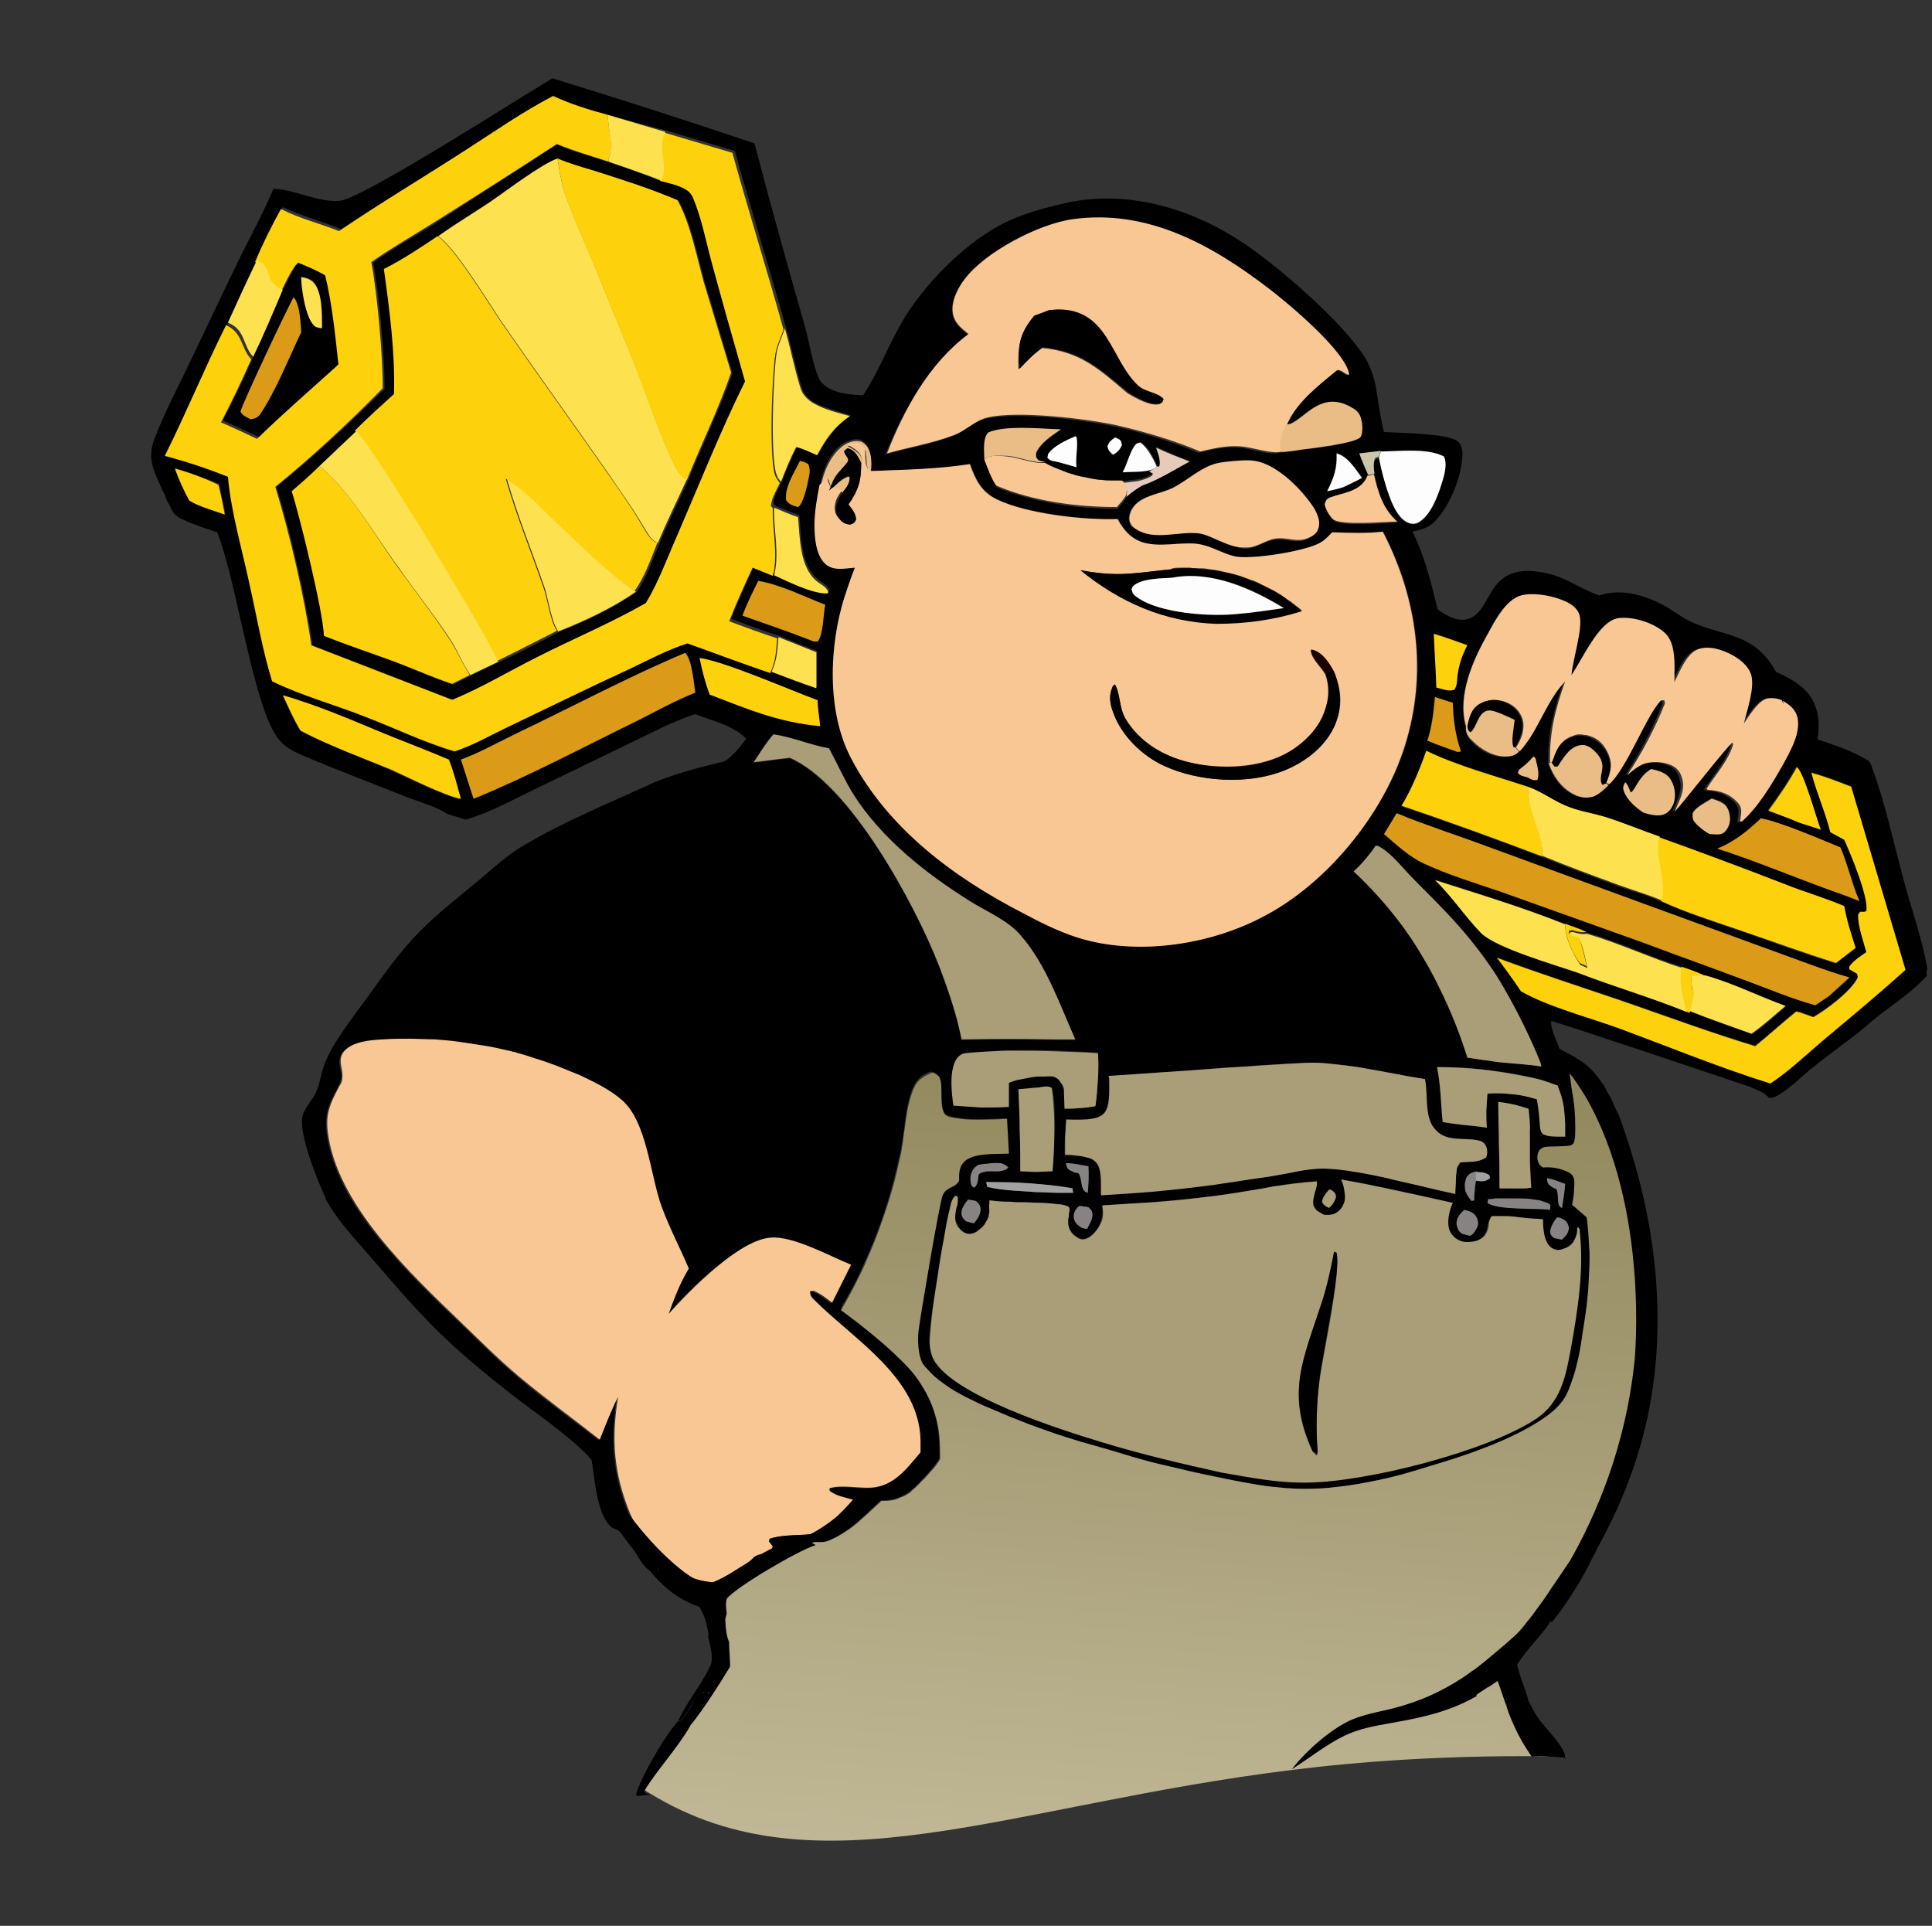 <?xml version="1.0" encoding="utf-8"?>
<!-- Generator: Adobe Illustrator 23.0.3, SVG Export Plug-In . SVG Version: 6.00 Build 0)  -->
<svg version="1.1" id="Réteg_1" xmlns="http://www.w3.org/2000/svg" xmlns:xlink="http://www.w3.org/1999/xlink" x="0px" y="0px"
	 viewBox="0 0 306 305" style="enable-background:new 0 0 306 305;" xml:space="preserve">
<rect x="0" y="0" width="306" height="305" fill="#333333" stroke="none"/>
<style type="text/css">
	.st0{fill:#FDD10B;}
	.st1{fill:#FDE14F;}
	.st2{fill:#F9C793;}
	.st3{fill:#DB9B19;}
	.st4{fill:#EBBD86;}
	.st5{fill:#FDFDFD;}
	.st6{fill:#E6CBBA;}
	.st7{fill:#CBC5AA;}
	.st8{fill:#1A0000;}
	.st9{fill:#A99E77;}
	.st10{fill:url(#SVGID_1_);}
	.st11{fill:#878383;}
	.st12{fill:#A1A1A0;}
	.st13{fill:url(#SVGID_2_);}
</style>
<path d="M25.7,77.6c-1.3-3-2.5-5-1.2-8.2c1.6-4.2,3.8-8.3,5.7-12.3c2.7-5.6,5.3-11.2,8-16.7c1.7-3.4,3.6-6.9,5.1-10.5
	c3.5,0.1,7,2.2,10.5,1.9c3.6-0.3,28.6-16.4,33.7-19.4c10.7,3.3,21.3,6.7,32,10.3c2.5,9.6,5.2,19.2,7.9,28.7c0.8,2.7,1.2,6,2.3,8.5
	c0.3,0.7,0.9,1.2,1.6,1.6c1.6,0.9,3.6,1,5.4,1.1c2.4-3.6,3.9-7.7,6.1-11.5c3.4-5.9,9.7-12.3,15.7-15.5c3.4-1.8,7.3-2.8,11-3.6
	c9.7-1.9,19.6,1.2,27.6,6.6c5.5,3.7,15.7,12.5,19.2,18.2c0.8,1.4,1.3,2.9,1.6,4.4c0.4,2.4,0.7,4.8,1.3,7.2
	c2.4,0.2,10.5,0.2,11.8,1.6c0.6,0.6,0.7,1.6,0.6,2.5c-0.2,3.3-2.2,8.2-4.7,10.4c-0.9,0.8-2,1-3.2,1.3c1.9,3.7,3,8.2,4,12.3
	c1.3,0.9,2.8,1.9,4.5,1.6c4.7-1,2.6-9.8,13.3-7.2c2.7,0.7,5.1,2.5,7.8,3.4c3.2-1.1,6.7-0.2,9.7,1.3c1.8,0.9,3.3,2.2,5.1,3
	c5.4,2.3,9.8,1.7,13.2,7.8c2.6,1.2,5.2,2.6,6.2,5.4c0.7,1.8,0.6,3.5,0.4,5.3c2.6,0.9,5.5,1.8,7.9,3.3c0.5,0.3,0.6,0.9,0.8,1.4
	c2.1,5.8,3.4,12,5,17.9c1.2,4.4,2.8,8.9,3.6,13.4c0.1,0.4,0,0.6-0.1,0.9l0.1,0.5c-2.8,3.2-7,5.5-10.2,8.5c-3.5,2.8-7.4,5.4-10.7,8.5
	c-1.1,0.8-2.4,2.1-3.8,2.4l-0.4-0.1c-0.7-0.9-2.1-1.3-3-1.7c-2.9-1-30.9-10.4-31.4-10.4c-0.2,1.1,0.9,3.2,1.3,4.4
	c3.6,1.9,4.8,2.5,7.1,5.9c0.3,0.6,0.6,1.3,1,1.8c0.4,0.9,0.8,1.9,1.3,2.8c3,8.2,5,16.3,5.8,25c1.5,17.4-2.1,32.1-11.2,47
	c-1,0.6-1.2,1.4-2,2.1c-0.3-0.4-0.6-0.7-1-1l-0.3-0.1c-0.6-0.5,0.6-1.5,0.6-2.7c5.4-10.1,9.3-20.3,10.3-31.9
	c1.1-12.9-1.5-34.7-10-44.9c0.3,2.7,1,5.4,1.1,8.1c0,1,0.1,2.3-0.6,3c-0.8,0.8-2.7,0.3-3.8,0.4c-0.5,0-0.9,0.2-1.2,0.6
	c-0.4,0.6-0.4,1.5-0.2,2.1c0.9,0.7,2.1,0.4,3.1,0.5c0.7,0.1,1.3,0.4,1.8,1c1.1,1.5,0.7,3.3,0.4,5l2.2,1.6c1.3,6.2-0.4,22.8-3.4,28.6
	c-2.9,5.6-15.2,9.3-20.8,11c-6.3,2-13.2,3.7-19.8,3.8c-13.2,0.2-42.4-8.2-54.4-14.5c-2.7-1.4-7-4.1-7.8-7.1
	c-0.3-1.3-0.3-2.8-0.2-4.1c0.2-1.9,3.3-20.2,3.8-21.4c0.6-1.4,2-1.1,2.6-2.3c0-1-0.1-2,0.7-2.9c1.4-1.6,5.2-1.3,7.2-1.4
	c0-1.7,0-3.3,0-5c-2.6,0.1-6.7,0.4-9.1-0.4c-2.6-0.8-0.7-4.8-1.8-6.5c-0.3-0.4-0.5-0.4-1-0.5c-1.3,0.4-2.3,1.3-2.8,2.5
	c-1.3,3.1-1.3,7-2,10.3c-0.5,2.2-1,4.3-1.6,6.4c-0.6,2.1-1.3,4.2-2.1,6.3s-1.7,4.1-2.6,6.1s-2,3.9-3.1,5.8c3.2,2.3,6.6,4.8,9.3,7.7
	c4.7,5,6.4,9.3,6.3,16.1c-0.8,1.4-2.1,2.7-3.2,3.9c-1.8,1.9-3.4,2.8-6.1,2.8c-0.1,0.1-0.2,0.2-0.3,0.3c-2.8,2.5-6.6,6.7-10.6,6.5
	c-1.9-1.3-6.6,4.1-9.3,3.7c-0.4-0.3-0.4-0.4-0.5-0.9c0.8-1.2,2.8-1.1,3.9-1.8c0.4-0.2,0.4-0.4,0.4-0.8c-0.2-0.3-0.4-0.6-0.4-0.9
	c0-0.3,0.5-0.3,0.7-0.3c1.9-0.3,3.7,0.6,5.4-0.8c0.1,0,0.1-0.1,0.1-0.1c2.5-1.2,4.2-3,6-4.9c-1.2-0.4-2.8-0.6-3.7-1.4v-0.4
	c1.7-0.6,4.6,0,6.5-0.1c3.7-0.2,5.7-3,7.9-5.6c0-0.6,0-1.3,0-1.9c-0.3-9.9-10.5-15.9-16.8-22.2c-0.5-0.5-0.7-0.8-0.7-1.4l0.5-0.1
	c1.1,0.4,2,1.2,3,1.9c1-2,2-4,3-6c-3.2-1.4-9.3-4.6-12.7-4.3c-5,0.4-13,8.4-16.2,12.1c0.9-2.5,1.9-4.9,3.2-7.2
	c-1.4-3.3-3.1-6.5-4.3-9.8c-1.8-5-2.3-13.3-6.2-16.8c-1.9-1.7-4.4-2.9-6.7-4c-1.2-0.5-2.4-1-3.7-1.5c-1.2-0.5-2.5-0.9-3.8-1.3
	c-1.3-0.4-2.5-0.8-3.8-1.1s-2.6-0.6-3.9-0.8s-2.6-0.4-3.9-0.6c-1.3-0.2-2.6-0.3-4-0.4c-1.3-0.1-2.7-0.1-4-0.1c-1.3,0-2.7,0-4,0.1
	c-2,0.1-4.9,0.2-6.3,1.9c-1.2,1.5,0,2.9-0.3,4.4c-0.1,0.4-0.4,1-0.6,1.4c-1.3,2.4-2,3.9-1.7,6.8c1.3,11.6,13.2,22.7,21.2,30.4
	c3,2.9,5.9,5.8,9.1,8.5c4.1,3.5,8.5,6.6,12.8,10c0.9-2.3,1.8-4.6,2.9-6.8c-1.1,6.7-0.7,12.1,1.9,18.5c0,0.1,0,0.1,0,0.2
	c-0.2,3.2,5.2,6.5,4.6,8.7c-0.6,0.3-0.6,0.2-1.2,0.1c-2.4-1.5-2.9-5.8-5.9-6.8c-0.1,0-0.1-0.1-0.2-0.1c-2.4-1.9-2.7-7.8-3.2-10.7
	c-3-3.5-9.3-7.7-13.1-10.7c-3.3-2.6-6.6-5.3-9.7-8.2c-4.3-4-8.2-8.6-12-13c-2.5-2.9-5.2-5.7-7.1-9c-0.1-0.2-0.2-0.4-0.3-0.7
	c-1.2-2.6-4.2-10-3.6-12.8c0.3-1.3,1.5-2.5,2.1-3.7c0.7-1.4,0.8-3.1,1.4-4.6c1.3-3.4,4.5-7.4,6.6-10.3c2.6-3.6,5.3-7.5,8.4-10.6
	c2.8-2.9,6.1-5.4,9.2-8c2.4-2,4.7-4.2,7.5-5.8c6.4-3.8,13.6-6.7,20.3-9.8c3.6-1.5,7.1-2.4,10.8-3.3c1.3-0.1,3.2-2.7,4-3.7
	c-2-2.1-5.5-2.9-8.1-3.9c-1.9,0.6-3.7,1.4-5.4,2.2l-19.6,9.5c-3.6,1.7-7.5,3.9-11.3,5l-3-0.9c-1.5-1.1-4.4-1.9-6.2-2.6
	c-5.5-2.2-11.1-4.3-16.5-6.6c-1.6-0.7-3.1-1.4-4.1-2.8c-4-5.4-6.5-24.9-9.6-32.6c-1.5-0.5-3-1-4.5-1.6c-1.6-0.7-2.4-1-3-2.6
	l-0.5-0.9C26.2,78.6,26,78.1,25.7,77.6z M96.3,18.2c-2.9-0.8-5.9-1.7-8.6-3c-4.8,2.4-9.3,5.7-13.9,8.6C67.2,28,60.5,32,54,36.3
	c-3-1.3-6.3-2.1-9.2-3.5c-1.5,2.8-2.8,5.6-4.1,8.4c-1.6,3.3-3.1,6.6-4.6,9.9c-3.4,6.8-6.4,13.9-9.7,20.7c3.4,0.9,6.7,2,10,3.3
	c0.5,5.8,2.2,11.8,3.5,17.4c1.1,4.9,1.9,10.2,3.5,15c4.6,2.3,9.8,3.8,14.7,5.6c4.7,1.8,9.4,4.1,14.2,5.5c2.8-0.9,5.5-2.5,8.1-3.7
	c6.5-3.1,12.9-6.2,19.5-9.3c3-1.4,6.1-3.1,9.3-4.1c4.3,1.6,8.7,3.2,13.1,4.7c2.4,0.9,4.7,1.8,7.1,2.6c0-1.9,0-3.8,0-5.7l-6-2.4
	c-2.6-0.8-5.1-1.8-7.6-2.7c1.2-2.9,2.4-5.7,3.7-8.5l3.2,1.3c2.2,1,5.9,3,8.4,3l0.3-0.3c-0.3-0.9-1.2-1.2-1.9-1.8
	c-2.7-2.2-2.6-6.8-2.9-10.1c-1.3-0.5-2.6-1-3.8-1.5l-0.3-0.4c0.1-1.2,0.9-2.5,1.4-3.6c0.7-1.8,1.5-3.6,2.4-5.4
	c1.1,0.4,2.2,0.8,3.3,1.3c1.4-2.6,2.7-4.5,5.2-6.2c-1.8-0.6-3.8-1.1-5.5-1.9c-0.8-0.4-1.5-1-2-1.8c-0.7-1.2-2.1-8-2.8-10.2
	c-2.6-9.3-5.5-18.6-8.1-28l-10.8-3.2L96.3,18.2z M203.8,67.2l0.1-0.2c1.5-3.3,5-6,7.8-8.3c0.8,0,1.4,0.9,1.9,0.7
	c-0.5-3.7-9.6-11.2-12.6-13.5c-9.1-7-19.2-12.7-31.1-11.1c-5.4,0.7-13.9,5.2-17.2,9.5c-1,1.4-2.1,3.4-1.9,5.2
	c0.2,1.7,1.3,2.5,2.5,3.5c-6.2,4.6-10.2,12-13.1,19c3.5-1,7.2-1.6,10.6-2.9c1.9-0.7,3.4-2.3,5.4-2.8c4.8-1.1,15.7,0.2,20.6,1.3
	c4.2,0.9,8.9,2.4,13,4.1c2.2-0.5,4.3-1,6.5-0.8c1.6,0.1,5.1,1.3,6.4,0.8c1-0.1,2.1-0.2,3.1-0.4c1.6-0.2,8.7-1,9.4-2
	c0.4-0.7,0.3-2.1,0.1-2.8c-0.2-0.8-0.7-1.3-1.4-1.8C208.9,61.6,206.3,66.8,203.8,67.2C204,67.2,203.9,67.2,203.8,67.2z M218.7,71.5
	l-3.4,0.4c0.5,1.2,1,2.3,1.4,3.5c-1,2.5-4,2.6-6,3.6c-0.6,0.3-0.6,0.5-0.8,1.1c0.2,0.8,0.7,1.7,1.3,2.3c1.2,1.1,8.3,0.4,10.2,0.4
	c-2.3-2.1-3-4.6-3.7-7.5c-0.1-0.7-0.2-1.6,0-2.2c0.1-0.4,0.4-0.4,0.7-0.5c0.4,2,0.9,4,1.6,5.9c0.6,1.5,1.5,3.8,3.1,4.4
	c0.5,0.2,1.1,0.2,1.6-0.1c1.9-1.1,3-4,3.6-6c0.4-1.2,1-3.2,0.4-4.4C226.1,70.9,221.6,71.4,218.7,71.5z M168.1,68
	c-3.1,0-8.8-0.7-11.5,0.5c-0.9,1-0.6,3-0.6,4.3c0.6,1.5,1.1,3,1.9,4.4c5.8,2.4,12.8,3.4,19.1,3.4c0.5-0.6,1.1-1.3,1.5-2
	c0.8-0.7,1.6-1.2,2.5-1.8c2.6-0.9,5.1-2.5,7.5-3.8c-1.8-0.6-3.5-1.4-5.3-2.2c0.3,0.9,0.8,2.1,0.5,3h-0.4c-0.5-1.2-1.5-3.1-2.6-3.8
	c-0.5,0.1-0.6,0.1-0.9,0.5c-0.8,1.1-1.1,2.9-1.9,4.2c1.4-0.1,2.9,0,4.2-0.3l0.6,0.3l-0.1,0.3c-0.7,0.5-1.5,0.7-2.3,0.9l-2.5,0.3
	c-0.5,0-1.1,0-1.6,0s-1.1-0.1-1.6-0.1c-0.5-0.1-1-0.1-1.6-0.2c-0.5-0.1-1-0.2-1.5-0.3c-0.5-0.1-1-0.3-1.5-0.4
	c-0.5-0.2-1-0.3-1.5-0.5s-1-0.4-1.5-0.6s-0.9-0.5-1.4-0.7l-1.1-0.3c-0.4-0.5-0.4-0.6-0.4-1.2C164.9,70.1,166.7,69,168.1,68z
	 M137.8,74.6c0.2-1.2,0.2-3-0.5-4.1c-0.3-0.4-0.7-0.8-1.2-0.9c-0.9-0.2-2,0.3-2.8,0.8c-2,1.5-3,4.1-3.4,6.4
	c-0.5,2.1-0.8,4.3-0.8,6.4c0,1.9,0.2,4.7,1.7,6.1c1.2,1.1,3.1,0.7,4.7,0.6c-0.6,1.5-1.1,3-1.6,4.5c-2.5,7.8-2.9,18.3,1,25.7
	c5.8,11.1,16.3,18.9,27.2,24.5c2.8,1.5,5.7,2.9,8.7,3.9c9.2,2.9,20.8,1.1,29.3-3.3c10.1-5.3,19.1-16.3,22.5-27.1
	c3.6-11.4,2-23.3-3.5-33.9c-2.6,0.3-5.4,0.2-8,0.1c-0.6,0.7-1.3,1.3-2,1.7c-2.3,1.3-11,2.7-13.5,2.1c-2.1-0.5-3.9-1.8-6.2-2
	c-2.7-0.3-5.6,0.6-8.3-0.2c-2-0.6-3.1-2-4-3.7c-5.2,0.2-14.4-0.9-19.1-3.1c-2.5-1.2-3.4-3.1-4.3-5.6
	C148.5,74.4,143.1,74.4,137.8,74.6z M248.8,107c0.2-2.5,1.9-7.2,1.3-9.4c-0.2-0.8-0.8-1.4-1.4-1.8c-1.9-1.2-5.7-2-7.9-1.4
	c-2.4,0.6-4.1,3.9-5.2,6c-2.3,4.2-4.9,9.8-3.5,14.7c0,1,0.4,1.7,1,2.4c1.3,1.4,3.2,2.4,5.1,2.4c0.7,0,1.6-0.1,2.1-0.7l0.1-0.1
	c3-3.3,4.1-7.8,7.2-11.1c-1.5,4.5-2.5,8.1-2.4,12.9c0.6,1.9,1.9,3.9,3.8,4.9c1,0.5,2.2,0.6,3.2,0.3c1-0.3,1.6-1,2.3-1.8
	c2.9-2.7,5.8-11,8.2-13.3h0.5l0.1,0.5c-1.5,3.8-3.7,8-6,11.4c0.7-0.6,1.5-1.4,2.4-1.7c1.2-0.6,3.2-0.5,4.4,0
	c0.9,0.3,1.5,0.9,1.8,1.8c0.8,2.1-0.3,3.8-1.1,5.7c1.6-1.8,8.3-10.5,9.2-11l0.1,0.3c-0.7,2.6-2.8,4.8-4.2,7l0.2,0.2
	c1.9,0.1,3.5,0.6,4.8,2.1c0.8,0.9,0.3,1.8,0.3,2.9h0.3c2.6-2.3,4.8-6,6.5-9c1.2-2.1,3-5.2,2.2-7.8c-0.4-1.2-1.1-1.8-2.2-2.3l0.1,0.5
	l-0.3-0.6c-0.7-0.3-1.5-0.4-2.2-0.3c-1.4,0.2-2.9,2.9-3.8,4c0.5-2.1,1.8-5.5,1.2-7.6c-0.4-1.5-1.8-2.6-3.1-3.3
	c-1.5-0.8-3.6-1.5-5.3-0.9c-1.9,0.7-2.9,3.5-3.8,5.2c0-1.5,0.1-3-0.1-4.5s-0.6-2.6-1.8-3.6c-1.8-1.4-4.7-2.3-7-2
	C253.1,98.5,250.6,104.6,248.8,107z M242,124.6c-5.2-1.8-11.2-3.4-16.1-5.7c-1,3.1-2.3,6-4,8.8c7.5,2.5,14.9,5.2,22.2,8
	c4.1,1.6,8.2,3.2,12.3,4.7c2.2,0.8,4.6,1.4,6.7,2.4c4.1,1.9,8.4,3.2,12.7,4.7c5,1.7,9.9,3.6,15,5.1c1-0.9,2.1-1.6,3.1-2.4
	c-0.7-2.2-1.4-4.4-1.8-6.6c-3-1.3-6.2-2.3-9.2-3.4c-6.7-2.6-13.4-5.1-20.1-7.5c-2.8-1.1-5.7-2.2-8.6-3.1c-1.9-0.6-3.9-0.9-5.8-1.6
	C246.2,127,244.3,125.4,242,124.6z M247.9,146.3c-6.7-2.6-13.7-4.8-20.6-7c2.6,2.6,4.7,5.6,7.3,8.2c2.5,2.5,11.7,5,15.4,6.3
	c5.7,2.2,11.6,3.9,17.2,6.2l0.5,0.2c3.2,1.3,6.5,2.4,9.8,3.6c1.9-1.3,3.6-2.9,5.4-4.4c-4.2-1.6-8.3-3.6-12.6-4.8
	c-1.3-0.6-2.6-1-3.9-1.5c-5.1-1.6-9.9-3.9-15-5.4C250.2,147.2,249,146.8,247.9,146.3z M233.8,185.6c-0.6,0.2-1.1,0.2-1.5,0.8
	s-0.4,1.6-0.2,2.3c0.2,0.6,0.5,1,0.9,1.5l0.3-0.1c0.1-1,0.2-2.1,0.4-3.1c1,0.1,1.4,0.2,2.2-0.4l-0.1-0.5
	C235.1,185.6,234.7,185.6,233.8,185.6z M170.3,69.1c-1.4,0.7-3.4,1.5-4.3,2.8l-0.1,0.6c0.5,0.6,1.1,0.5,1.8,0.7l2.8,0.7
	c-0.2-1.6,0.3-3.4,0-4.8L170.3,69.1z M176.6,69.4c-0.6,0.4-0.9,0.7-1.2,1.4c0.2,0.7,0.3,0.8,0.9,1.3c0.7-0.5,1-0.7,1.3-1.5
	c-0.1-0.4-0.1-0.8-0.6-1C176.9,69.4,176.8,69.4,176.6,69.4z M211.7,71.8c0,2.4-0.4,3.9-1.5,6c1-0.2,1.9-0.4,2.8-0.8
	c0.9-0.5,1.9-0.9,2.8-1.4C214.7,74.3,213.5,72.3,211.7,71.8z M195.5,73c-1.2,0.1-2.5,0.2-3.6,0.6c-2.2,0.8-4,2.5-6.1,3.6
	c-1.9,1-4.9,1.2-6.3,3c-0.5,0.6-0.8,1.4-0.7,2.2c0.1,0.6,0.4,1,0.9,1.3c3,2.1,7.1,0.3,10.3,0.8c1.1,0.2,2.4,0.9,3.4,1.3
	c1.2,0.5,2.5,1,3.8,1.1c1.5,0.1,3.1-1.2,4.6-1.4c1.8-0.3,3.4,0.7,5.2-0.1c0.7-0.3,1.3-0.8,1.6-1.5c0.3-1.1-0.1-2.2-0.6-3.1
	c-1.7-2.9-5.5-6.7-8.9-7.5C198,72.8,196.7,72.9,195.5,73z M126.7,73c-0.9,1.9-2.4,4-2.2,6.2c0.5,0.7,1.1,0.8,1.9,1.1
	c0.8-0.5,1.4-3.1,1.6-4.2c0.2-0.8,0.4-1.8,0-2.6C127.6,73.3,127.3,73.1,126.7,73z M27.7,74.1c0.6,1.7,1.4,3.6,2.3,5.1
	c1.7,1.1,3.7,1.5,5.7,2.1c-0.3-1.6-0.7-3.1-1-4.7C32.4,75.7,30,74.8,27.7,74.1z M120.1,92c-0.9,1.8-1.8,3.6-2.5,5.5
	c3.8,1.3,7.6,2.6,11.3,4h0.6c0.9-1,0.8-4.4,1.2-5.8C127.4,94.5,123.6,92.5,120.1,92z M227.1,100.3c0.2,2.8,0.4,5.7,0.4,8.5
	c0.9,0.2,2.1,0.7,2.9,0.3c0.3-0.6,0.3-1.1,0.4-1.8c0.2-2,0.7-3.5,1.6-5.2C230.6,101.5,228.9,100.9,227.1,100.3z M108.6,103.4
	c-9,3.8-17.8,8.5-26.6,12.7c-2.9,1.4-5.9,3.1-8.9,4.2l2,6.2c8.8-3.6,17.4-8.2,26-12.4c3-1.5,6-3.2,9.1-4.4
	C109.9,108.3,109.6,104.3,108.6,103.4z M110.8,104.2c0.4,2,0.9,3.9,1.6,5.8c6.1,2.3,10.9,4.3,17.5,5c-0.2-1.4-0.4-2.8-0.4-4.1
	C124.9,109.2,114.9,104.8,110.8,104.2z M44.8,110.2c0.8,1.9,1.7,3.8,2.8,5.6c4.6,2.3,9.6,4.1,14.3,6.2c2.5,1.1,8.7,4.2,11,4.6
	c-0.6-2-1.1-4.2-1.9-6.2c-3.4-1.5-6.9-2.8-10.4-4.2C55.4,114,50.3,111.8,44.8,110.2z M227.2,110.4c-0.2,2.3-0.4,4.7-1.2,6.9
	c1.6,0.6,3.2,1.2,4.8,1.8l0.5-0.1c-0.9-2.6-1.3-4.9-1.3-7.7L227.2,110.4z M122.4,116.4c-1.2,1.3-2.1,2.9-3.1,4.4
	c1.9-0.3,3.8-0.5,5.8-0.7c9.5,4.1,19.7,23,23.5,32.6c1.5,3.9,2.9,7.9,3.7,12c4.9-0.1,9.8-0.1,14.7,0h3.3c-2.3-5.3-4.6-11.8-8.5-16.3
	c-2.1-2.4-5.6-3.9-8.2-5.6c-7-4.4-14.1-10-18.5-17c-1.5-2.3-2.5-4.8-3.8-7.2C128.2,118,125.4,116.8,122.4,116.4z M242.9,119.8
	l-0.2,0.2c-0.6,0.7-1.3,1.3-2.1,1.9l-0.2,0.5c0.4,0.5,0.9,0.6,1.5,0.7c0.6,0.3,1,0.5,1.6,0.3c0.4-1.1-0.1-2.3-0.3-3.4L242.9,119.8z
	 M284.5,121.4c-1.3,2.4-2.9,4.7-4.5,6.9c1.6,0.6,3.3,1.3,4.9,1.9l3.4,1.1C287.7,129.6,285.6,122.2,284.5,121.4z M261.5,121.8
	c-2.1,1.3-2.5,3.4-3.2,3.7c-0.2-0.4-0.5-1.4-0.9-1.6c-0.3,0.5-0.4,0.8-0.2,1.4c0.4,1.4,1.9,2.6,3.1,3.4c1,0.3,2.4,0.7,3.4,0.2
	c0.8-0.4,1.3-1.2,1.5-2.1c0.3-1.2,0-2.5-0.7-3.5C263.9,122.4,262.6,122,261.5,121.8z M286.9,122.3c0.8,3.2,2.2,6.3,3,9.4l2.2,1.2
	c1,2.2,3.9,9.1,3.5,11.3c-0.7,0.4-0.9-0.3-1.3,0.6c0,2,0.8,4,1.3,5.9c-0.9,0.7-2,1.3-2.7,2.3v0.4l1.2,0.7c0.1,0.4,0.2,0.5,0,0.9
	c-1.2,2.1-4.8,4.8-6.9,6c-0.9-0.3-1.8-0.7-2.7-0.9c-2.2,1.8-4.3,3.7-6.5,5.5c-6.9-2.1-13.7-4.6-20.6-7c-6.8-2.3-13.6-4.5-20.3-7
	c1.3,1.7,2.6,3.5,3.8,5.3c4.4,2.4,11,4.2,15.9,6c7.8,2.9,15.7,6.1,23.6,8.6c2.9-1.9,5.5-4.4,8.2-6.7c4.4-3.8,8.9-7.5,13.2-11.3
	l-8.6-29C291.2,123.7,289.1,122.9,286.9,122.3z M271.1,126.4c-1,0.6-2.5,1.3-3,2.3c0,0.6-0.1,1,0.4,1.5c0.6,0.7,1.5,1.4,2.3,1.8
	c0.7,0,1.6,0.2,2.2-0.3s1-1.4,1-2.1c0-0.8-0.3-1.7-0.8-2.3C272.7,126.9,271.8,126.6,271.1,126.4z M221.3,128.8l-2,3.3
	c2,1.7,4,3.6,6.4,4.7c3.9,1.8,8.2,3.1,12.3,4.5l22.1,7.9c5.6,2,11.2,4.1,16.8,6.2c3.5,1.3,7.1,2.9,10.7,3.8l2.1-1.4
	c1.1-1,2.3-2,3.3-3c-3.7-1-7.3-2.5-11-3.8l-20-7.3l-25.7-9.4C231.3,132.5,226.2,130.9,221.3,128.8z M278.9,129.6
	c-2.1,2-4.2,3.7-6.9,4.8c5.8,1.8,11.6,4.2,17.3,6.4c1.7,0.6,3.5,1.2,5.1,1.9c-1.2-2.8-1.8-5.7-3-8.5
	C288.3,132.9,282.1,130.2,278.9,129.6z M217.9,134c-1,1.4-2.2,2.9-3.5,4.1c7.4,5.5,15.8,20.5,18.1,29.4c2.8,0.4,5.6,0.8,8.4,1
	c1.1,0.1,2.2,0.3,3.3,0.4c-3.9-10.6-13.3-22.1-21-30.2c-1.3-1.4-3.2-3.7-4.9-4.5C218.1,134,218.1,134,217.9,134z M155.1,166.6
	c-1.2,0.1-2.7-0.1-3.5,0.9c-1.3,1.5-0.5,5.5-0.5,7.5c2.9,0.2,5.7,0.3,8.6,0.2v-4c2.1-0.3,6.7-1.5,8.5-0.2c0.5,0.3,0.5,0.8,0.6,1.3
	l0.1,3c1.5,0,3.1,0,4.6-0.2c0.4-2.8,0.5-5.6,0.4-8.4C167.6,166.3,161.2,166.1,155.1,166.6z M207.2,168.3
	c-10.5,0.4-21.1,1.5-31.6,2.1c0,1.6,0.4,4.6-0.8,5.9c-1.1,1.3-4.4,1-6,1c-0.1,1.8-0.2,3.7-0.2,5.5c1.5,0.1,4,0,5,1.3
	c0.9,1.2,0.7,3.6,0.7,5.1c8.4-0.4,16.5-1.3,24.8-2.6c3.1-0.4,6.3-1.3,9.4-1.5c6.2-0.2,15.6,2.6,21.9,3.9c0.1-1.3-0.1-4,0.8-4.9
	c1.5-0.2,2.6,0.1,4.1-0.8c0.2-0.6,0.2-1.2,0-1.7c-0.2-0.6-0.7-0.8-1.3-1c-2.4-0.6-5.2,0.4-7-2c-1.5-2-0.9-5.4-1.4-7.7
	C219.5,169.9,213.4,168.3,207.2,168.3z M227.6,169c0.6,2.8,0.6,5.8,0.9,8.7c2.3,0.5,4.7,0.5,7,0.9c-0.1-1.8-0.1-3.6,0.1-5.4
	c2.6-0.1,5.4,0,7.9,0.9c0.3,1.5,0.5,2.8,0.5,4.3c0.1,0.6,0.1,1,0.6,1.3c0.8,0.5,2.4,0.3,3.3,0.3c0-2.8-0.1-5.5-1.2-8.1
	C242.3,170,232.3,168.8,227.6,169z M164.6,172.3l-3.3,0.3c0.2,4.3,0.3,8.6,0.3,12.9l2.4,0.1l2.7-0.1c0.1-2.9,0.8-10.7-0.1-13.1
	C166,172,165.3,172.2,164.6,172.3z M237.3,174.6c0.2,4.5,0.1,9,0.2,13.6c1.7,0,3.4,0.2,5.1-0.1c-0.5-4.2,0-8.3-0.5-12.5
	C240.5,175,238.9,174.8,237.3,174.6z M156.4,184.3c-0.7,0.1-1.6,0-2.1,0.7c-0.5,0.6-0.7,1.8-0.5,2.5c0.1,0.4,0.2,0.4,0.5,0.6
	c0.6-0.5,0.6-1.3,0.7-2.1c1.4-1.1,3.5,0.1,4.7-1.1c-0.4-0.4-0.8-0.7-1.4-0.7C157.7,184.1,157,184.2,156.4,184.3z M245,186.6
	c0.1,0.7,0.1,0.8,0.7,1.3c0.2,0.2,0.5,0.3,0.8,0.4c0.5,0.9,0,2.6,0.9,3c0.2-1.3,0.4-2.5,0.5-3.8C247,187.2,246,186.7,245,186.6z
	 M208.5,187.1c-4.4,0.1-8.9,1.3-13.3,1.9c-6.9,1-13.7,1.5-20.6,1.9c0.1,1.7-0.1,3-1.3,4.3c-0.5,0.5-1.1,1-1.8,1
	c-0.6,0-1.1-0.4-1.5-0.8c-0.8-0.9-1-1.7-0.9-2.9c0-0.5,0.1-1,0.2-1.4c-1.4-0.9-10.1-0.5-12.5-1c0.1,1.7,0.2,2.9-1.1,4.2
	c-0.6,0.6-1.3,1.1-2.1,1.1c-0.5,0-1-0.2-1.4-0.6c-0.6-0.6-1-1.7-0.9-2.6c0.1-0.9,0.5-1.9,0.4-2.7l-0.1-0.1h-0.3l0.1,0.2l0.2-0.2
	c-0.6,0.2-0.7,0.4-0.9,0.9c-0.7,1.7-3.4,18.5-3.5,21c-0.1,1.2,0,2.4,0.5,3.4c3,5.9,20.2,11.2,26.7,13.2c6.2,1.9,12.6,3.4,18.9,4.8
	c4.5,0.9,9,1.7,13.7,1.6c9.3-0.1,28.4-5,36.2-10.1c3.9-2.6,4.7-6.8,5.5-11.1c1.2-6,2.2-12.4,1.4-18.6l-0.1-0.1v-0.1l-0.2,0.1
	c0,0.1,0,0.1,0,0.2c0,1-0.3,1.8-1.1,2.5c-0.5,0.5-1.3,0.9-2,0.9c-0.7-0.1-1.2-0.4-1.6-1c-0.8-1.2-0.8-2.5-0.8-3.9
	c-2.6,0-5.5-0.7-8.1-0.5c-1,1.1,0,3.9-3.5,4.1c-0.8,0.1-1.6-0.2-2.3-0.7c-0.7-0.6-1.1-1.6-1.1-2.5c0-1,0.4-2.1,0.8-3
	c-5.9-1.3-11.8-2.7-17.7-3.7c0.5,1.3,1,2.6,0.4,3.9c-0.3,0.7-0.9,1.3-1.6,1.6c-0.6,0.2-1.4,0.2-2-0.1c-0.1-0.1-0.3-0.1-0.4-0.2
	c-0.1-0.1-0.2-0.2-0.3-0.3s-0.2-0.2-0.3-0.4c-0.1-0.1-0.1-0.3-0.2-0.4c-0.4-1.4,0.9-2.8,0.5-4.1L208.5,187.1z M156.1,187.2l0.2,0.7
	c1.5,0.7,11.8,1.2,13.7,1l-0.2-0.6C168.3,187.5,158.1,187.2,156.1,187.2z M210.6,188.4c-0.5,0.6-1,1.1-1.1,1.9c0.3,0.7,0.4,0.7,1,1
	c0.5-0.6,1-1,1.1-1.8c-0.2-0.6-0.3-0.8-0.9-1.1C210.7,188.5,210.6,188.5,210.6,188.4z M235.7,189.9l-0.1,0.5
	c1.5,1.2,7.6,0.8,9.9,1.1l0.1-0.7c-1.2-1.2-7-1-8.8-1C236.4,189.9,236.1,189.9,235.7,189.9z M153.3,190c-0.5,0.6-1.1,1.4-1,2.3
	c0.1,0.5,0.3,0.7,0.7,1.1c0.4,0.1,0.8,0.3,1.3,0.3c0.5-0.6,1-1.3,1-2.1c0-0.7-0.3-0.9-0.7-1.3C154.1,190.1,153.7,190,153.3,190z
	 M170.9,191c-0.4,0.6-0.9,1.3-0.8,2c0.1,0.6,0.5,1,1,1.3c0.3,0.2,0.7,0.2,1,0.3c0.4-0.8,1-1.8,0.7-2.7c-0.1-0.4-0.3-0.5-0.6-0.8
	C171.8,191.1,171.4,191,170.9,191z M231.9,191.7c-0.6,0.6-1.3,1.2-1.2,2.1c0,0.5,0.2,0.9,0.6,1.3c0.4,0.4,1.1,0.5,1.6,0.6
	c0.5-0.5,1.1-1,1.2-1.8c0-0.6-0.1-1.1-0.6-1.5C233.1,192,232.4,191.8,231.9,191.7z M246.6,192.9c-0.5,0.6-1.1,1.4-1,2.2
	c0.1,0.6,0.3,0.7,0.7,1c0.4,0.1,0.7,0.1,1.1,0.2c0.6-0.6,1-1,1.1-1.8c-0.2-0.6-0.3-1-0.9-1.3C247.3,193,246.9,193,246.6,192.9z"/>
<path class="st0" d="M96.3,18.2c-0.1,2.1,1,4.7,0.2,6.6c-0.1,0.3-0.1,0.5-0.1,0.8c-2.7-0.9-5.6-1.7-8.2-2.8
	c-6.6,4.3-13.2,8.5-19.9,12.7c-3.2,2-6.5,3.9-9.5,6c0.9,4.5,1.9,15.4,1.8,20c-5.4,5.5-11.1,10.8-17,15.6c2.3,7.5,4.6,17.3,5.7,25.1
	l22.2,8.6c4.5-1.9,8.9-4.5,13.3-6.7c5.7-2.9,11.8-5.4,17.3-8.6c2.1-3.3,3.5-7.3,5-10.8c3.5-8.1,6.8-16.4,10.7-24.3
	c-1.9-6.3-3.6-12.6-5.3-18.9c-0.9-3.3-1.6-7.1-3-10.3c-0.3-0.6-0.7-1-1.3-1.3c-1.1-0.6-2.5-0.9-3.7-1.2c1.3-2.1-0.7-5.1,0.7-7.7
	l10.8,3.2c2.6,9.4,5.5,18.6,8.1,28c-0.4,1.2-1.1,2.6-1.3,3.9c-0.5,3-1.1,17.3,0.1,19.5c0.2,0.3,0.4,0.6,0.6,0.9
	c-0.5,1.1-1.3,2.4-1.4,3.6l0.3,0.4c-0.1,3.4,0.9,7.4,0,10.7l-3.2-1.3c-1.3,2.8-2.6,5.6-3.7,8.5c2.5,0.9,5.1,1.9,7.6,2.7
	c-0.2,2.1-0.2,3.5-1.1,5.5c-4.4-1.5-8.7-3.1-13.1-4.7c-3.2,1-6.3,2.7-9.3,4.1c-6.5,3-13,6.2-19.5,9.3c-2.7,1.3-5.3,2.8-8.1,3.7
	c-4.8-1.4-9.5-3.7-14.2-5.5c-4.8-1.9-10-3.3-14.7-5.6c-1.5-4.8-2.4-10.1-3.5-15c-1.2-5.7-3-11.7-3.5-17.4c-3.3-1.3-6.6-2.4-10-3.3
	c3.4-6.8,6.3-13.9,9.7-20.7c2.7,1.2,2.3,3.6,4,5.4c-1.5,3.4-3.1,6.7-4.8,10c1.9,0.8,3.8,1.7,5.7,2.6c4-3.9,8.4-7.7,12.6-11.5
	c-0.4-4.6-1-9.6-2.1-14.1c-1.4-0.8-2.9-1.4-4.3-2c-1,1.3-1.7,2.9-2.4,4.3c-3.3-1.4-1.3-3.4-4.1-4.7c1.2-2.9,2.6-5.7,4.1-8.4
	c2.9,1.5,6.2,2.3,9.2,3.5c6.8-4.6,13.5-8.6,20-12.8c4.5-2.9,9.1-6.1,13.9-8.6C90.4,16.5,93.3,17.4,96.3,18.2z"/>
<path class="st1" d="M96.4,25.6c0-0.3,0-0.5,0.1-0.8c0.7-2-0.3-4.5-0.2-6.6l9.1,2.7c-1.4,2.6,0.6,5.6-0.7,7.7
	C102,27.5,99.2,26.6,96.4,25.6z"/>
<path d="M88.2,22.9c2.6,1.1,5.5,1.9,8.2,2.8c2.8,0.9,5.5,1.9,8.3,3c1.2,0.3,2.6,0.6,3.7,1.2c0.6,0.3,1,0.7,1.3,1.3
	c1.4,3.2,2.1,7,3,10.3c1.7,6.3,3.5,12.6,5.3,18.9c-3.9,7.9-7.2,16.2-10.7,24.3c-1.6,3.6-3,7.5-5,10.8c-5.6,3.2-11.6,5.7-17.3,8.6
	c-4.4,2.2-8.7,4.8-13.3,6.7l-22.2-8.6c-1.1-7.7-3.4-17.6-5.7-25.1c6-4.8,11.6-10.1,17.1-15.5c0.1-4.5-0.9-15.5-1.8-20
	c3-2.2,6.3-4,9.5-6C75,31.4,81.6,27.2,88.2,22.9z M88.3,25.1c-2.5,0.9-8.1,5.2-10.7,6.9c-2.7,1.8-5.6,3.5-8.2,5.4
	c-2.8,1.8-5.6,3.6-8.5,5.2c0.8,6.6,1.8,13.3,1.8,19.9c-2.1,1.9-4.1,3.9-6.2,5.8l-5.8,5.5c-1.5,1.3-2.9,2.7-4.4,4
	c1.2,3.7,5,19.2,5.2,23c3.8,1.5,7.7,2.7,11.5,4.2c2.9,1.1,5.8,2.5,8.8,3.4l2.8-1.4l4.4-2.1c3.2-1.5,6.4-3.1,9.5-4.8
	c4-1.6,8.7-3.8,12.3-6.3c1.6-2.2,2.5-5.1,3.6-7.6c1.4-3.4,3-6.7,4.6-10.1c2.2-5.7,5-11.2,7-17l-4.3-14.2c-1.2-4.2-2.1-9.3-4.2-13.1
	c-4.3-1.7-8.7-3.1-13-4.6C92.3,26.5,90.2,26,88.3,25.1z"/>
<path class="st1" d="M69.4,37.4c2.7-1.9,5.5-3.6,8.2-5.4c2.5-1.7,8.1-6,10.7-6.9c0.3,1.9,0.6,3.8,1.2,5.6c1.2,3.4,2.7,6.7,4.1,10
	l6.4,15.7c2.2,5.3,3.9,10.9,6.3,16.1c0.5,1.1,1.1,2.5,2.1,3.2c0.2,0.1,0.2,0.1,0.4,0.2c-1.5,3.3-3.2,6.7-4.6,10.1
	c-0.4-0.2-0.8-0.4-1.1-0.8c-0.9-1.2-1.6-2.6-2.4-3.8c-1.3-2.1-2.8-4.1-4.2-6.2C90.8,67,84.9,58.9,79.2,50.6
	C77.2,47.6,72,39.1,69.4,37.4z"/>
<path class="st0" d="M88.3,25.1c1.9,0.8,4,1.4,6,2c4.4,1.4,8.8,2.8,13,4.6c2.1,3.8,3,8.9,4.2,13.1l4.3,14.2c-2,5.8-4.7,11.3-7,17
	c-0.2-0.1-0.2-0.1-0.4-0.2c-1-0.7-1.6-2.1-2.1-3.2c-2.4-5.2-4.2-10.8-6.3-16.1l-6.4-15.7c-1.4-3.3-2.9-6.6-4.1-10
	C88.9,28.9,88.6,27,88.3,25.1z"/>
<path class="st2" d="M153.4,52.9c-1.2-1-2.3-1.8-2.5-3.5c-0.2-1.8,0.8-3.8,1.9-5.2c3.2-4.3,11.8-8.8,17.2-9.5
	c11.8-1.6,22,4.1,31.1,11.1c3,2.3,12.1,9.9,12.6,13.5c-0.5,0.2-1.1-0.8-1.9-0.7c-2.8,2.3-6.3,5-7.8,8.3l-0.1,0.2
	c-0.9,1.6-1.2,2.6-0.9,4.4c-1.3,0.5-4.8-0.7-6.4-0.8c-2.3-0.2-4.3,0.3-6.5,0.8c-4-1.7-8.7-3.1-13-4.1c-4.9-1.1-15.9-2.4-20.6-1.3
	c-2,0.4-3.5,2.1-5.4,2.8c-3.4,1.3-7.1,1.9-10.6,2.9C143.2,64.8,147.2,57.5,153.4,52.9z M166.2,49.2l-2.4,0.9
	c-2.4,2.9-2.6,4.7-2.5,8.4c1.2-1.2,2.3-2.4,3.7-3.4c6.2,0.6,9.1,3.4,13.6,7.2c1.2,0.7,3.6,2.1,5,1.7c0.1,0,0.2-0.1,0.3-0.2l0.2-0.5
	c-0.9-1.1-2.9-1.1-4.1-2.2l-0.1-0.1c-4.2-4.1-4.6-11.9-12.5-11.9C167.1,49.1,166.6,49.1,166.2,49.2z"/>
<path class="st0" d="M60.8,42.6c3-1.5,5.7-3.3,8.5-5.2c2.6,1.7,7.8,10.2,9.8,13.2c5.7,8.3,11.6,16.4,17.3,24.6
	c1.4,2,2.9,4.1,4.2,6.2c0.8,1.2,1.5,2.7,2.4,3.8c0.3,0.4,0.7,0.6,1.1,0.8c-1,2.5-2,5.4-3.6,7.6c-5-3.4-9.5-8-13.9-12.2
	c-2.1-1.9-4.1-4.1-6.5-5.6c1.7,5.9,4,11.5,6,17.3c0.7,2,1,5.1,2.1,6.8c-3.1,1.6-6.3,3.2-9.5,4.8C77.2,101,58.5,70,56.2,68.2
	c2-2,4.1-3.9,6.2-5.8C62.6,55.9,61.7,49.1,60.8,42.6z"/>
<path class="st1" d="M36.1,51.1c1.5-3.3,3-6.6,4.6-9.9c2.8,1.3,0.8,3.3,4.1,4.7c-1.5,3.6-3,7.1-4.7,10.6
	C38.4,54.7,38.9,52.2,36.1,51.1z"/>
<path d="M44.8,45.9c0.8-1.4,1.4-3,2.4-4.3c1.5,0.6,2.9,1.2,4.3,2c1.1,4.5,1.6,9.5,2.1,14.1c-4.2,3.8-8.5,7.5-12.6,11.5
	c-1.9-0.9-3.8-1.8-5.7-2.6c1.7-3.2,3.3-6.6,4.8-10C41.8,53,43.3,49.4,44.8,45.9z M47.7,43.8c0,1.8,0.7,6.4,2,7.6
	c0.4,0.4,0.8,0.4,1.3,0.5c-0.1-2.1,0.1-5.8-1.4-7.4C49.1,44.1,48.4,43.9,47.7,43.8z M46.5,47.1c-0.8,1.3-8.3,17.2-8.4,18.1
	c0.4,0.7,0.9,0.8,1.6,1.2c0.8-0.1,1-0.1,1.5-0.8c2.4-3.5,4.6-9.1,6.5-13C47.6,51.2,47.5,48,46.5,47.1z"/>
<path class="st1" d="M51,52c-0.5-0.1-1-0.1-1.3-0.5c-1.3-1.2-2-5.9-2-7.6c0.7,0.1,1.4,0.3,1.9,0.8C51.1,46.2,51,49.9,51,52z"/>
<path class="st3" d="M39.7,66.4c-0.7-0.4-1.2-0.5-1.6-1.2c0.1-0.9,7.6-16.8,8.4-18.1c1,1,1.1,4.1,1.2,5.5c-1.9,4-4.1,9.5-6.5,13
	C40.7,66.2,40.5,66.2,39.7,66.4z"/>
<path d="M163.8,50l2.4-0.9c0.5,0,0.9-0.1,1.4-0.1c7.9,0,8.3,7.8,12.5,11.9l0.1,0.1c1.1,1.1,3.2,1.1,4.1,2.2l-0.2,0.5
	c-0.1,0.1-0.2,0.1-0.3,0.2c-1.5,0.4-3.8-1-5-1.7c-4.6-3.8-7.5-6.6-13.6-7.2c-1.4,1-2.5,2.1-3.7,3.4C161.2,54.7,161.4,52.9,163.8,50z
	"/>
<path class="st1" d="M123.7,76.3c-0.2-0.3-0.5-0.5-0.6-0.9c-1.2-2.2-0.6-16.5-0.1-19.5c0.2-1.3,0.9-2.6,1.3-3.9
	c0.7,2.2,2.1,9,2.8,10.2c0.5,0.8,1.2,1.4,2,1.8c1.6,0.9,3.7,1.4,5.5,1.9c-2.5,1.7-3.8,3.6-5.2,6.2c-1.1-0.5-2.1-1-3.3-1.3
	C125.1,72.7,124.4,74.5,123.7,76.3z"/>
<path class="st4" d="M203.8,67.2c0.1,0,0.2,0,0.3,0c2.4-0.5,5-5.7,10.1-2.6c0.7,0.4,1.2,0.9,1.4,1.8c0.2,0.7,0.3,2.2-0.1,2.8
	c-0.7,1-7.8,1.8-9.4,2c-1,0.2-2.1,0.3-3.1,0.4C202.6,69.8,202.9,68.7,203.8,67.2z"/>
<path class="st4" d="M155.9,72.8c0-1.3-0.3-3.3,0.6-4.3c2.7-1.2,8.4-0.6,11.5-0.5c-1.4,1-3.2,2.1-3.9,3.7c0,0.6-0.1,0.7,0.4,1.2
	l1.1,0.3c-1.7,0.2-4.1-0.8-5.9-1C158.3,72.2,157,71.9,155.9,72.8z"/>
<path class="st1" d="M50.6,73.8l5.8-5.5c2.3,1.7,21,32.7,22.5,36.5l-4.4,2.1c-1.2-1.7-2-3.8-3.1-5.5c-2.6-4-5.7-7.8-8.4-11.7
	C59.1,84.4,55.7,78.1,50.6,73.8z"/>
<path class="st5" d="M167.7,73.2c-0.7-0.2-1.3-0.1-1.8-0.7l0.1-0.6c0.9-1.3,2.9-2.2,4.3-2.8l0.2,0.1c0.3,1.4-0.2,3.2,0,4.8
	L167.7,73.2z"/>
<path class="st5" d="M176.3,72c-0.6-0.5-0.7-0.6-0.9-1.3c0.2-0.7,0.6-1,1.2-1.4c0.2,0,0.3,0.1,0.5,0.2c0.5,0.2,0.5,0.5,0.6,1
	C177.3,71.3,177,71.6,176.3,72z"/>
<path class="st4" d="M136.4,73.4c-0.4-0.8-0.9-1.9-1.8-2.2c-0.2-0.1-0.2-0.1-0.4-0.1l-0.5,0.4c0.1,0.8,1,1.1,0.5,1.8
	c-0.9,1.2-1.8,1.8-2.4,3.3c-0.1,0.4-0.3,0.8-0.5,1.2c0.9-0.8,1.9-1.9,3-2.3l0.3,0.1c0,1-0.5,1.6-1.1,2.4c-0.5-0.3-1.1-0.4-1.7-0.5
	c-0.3-0.5-0.4-1.2-0.7-1.7l-0.2,0.5l0.3-0.4c-0.4,0.5-0.8,0.8-1.2,1.2c0.4-2.3,1.5-4.9,3.4-6.4c0.8-0.6,1.8-1,2.8-0.8
	c0.5,0.1,0.9,0.5,1.2,0.9c0.7,1.1,0.7,2.9,0.5,4.1l-0.1-0.1c-0.7-0.6-0.5-2.4-0.7-3.4c-0.4-0.5-0.5-0.8-1.2-0.9
	c-0.5-0.1-1.2-0.1-1.6,0.2c0.8,0.4,1.7,0.9,2.1,1.7C136.6,72.7,136.6,72.8,136.4,73.4z"/>
<path class="st5" d="M177.8,74.8c0.7-1.2,1.1-3.1,1.9-4.2c0.3-0.4,0.4-0.4,0.9-0.5c1.1,0.7,2.1,2.6,2.6,3.8
	c-0.4,0.3-0.7,0.5-1.2,0.6C180.7,74.8,179.2,74.7,177.8,74.8z"/>
<path class="st2" d="M136.4,73.4c0.2-0.6,0.2-0.7-0.1-1.3c-0.4-0.8-1.4-1.3-2.1-1.7c0.4-0.2,1.1-0.2,1.6-0.2
	c0.7,0.1,0.8,0.4,1.2,0.9c0.1,1-0.1,2.8,0.7,3.4l0.1,0.1c5.2-0.2,10.7-0.3,15.8-1.1c0.9,2.5,1.8,4.4,4.3,5.6
	c4.7,2.3,13.9,3.3,19.1,3.1c0.9,1.7,2.1,3.1,4,3.7c2.7,0.8,5.5,0,8.3,0.2c2.3,0.2,4.1,1.5,6.2,2c2.5,0.6,11.2-0.8,13.5-2.1
	c0.8-0.4,1.4-1.1,2-1.7c2.7,0.1,5.4,0.2,8-0.1c5.5,10.6,7.1,22.4,3.5,33.9c-3.4,10.9-12.4,21.9-22.5,27.1c-8.5,4.5-20,6.2-29.3,3.3
	c-3.1-1-5.9-2.4-8.7-3.9c-10.9-5.6-21.4-13.4-27.2-24.5c-3.9-7.4-3.5-17.9-1-25.7c0.5-1.5,1-3,1.6-4.5c-1.5,0.1-3.4,0.6-4.7-0.6
	c-1.5-1.4-1.7-4.2-1.7-6.1c0-2.1,0.4-4.4,0.8-6.4c0.4-0.4,0.8-0.7,1.2-1.2l-0.3,0.4l0.2-0.5c0.2,0.6,0.4,1.2,0.7,1.7
	c0.6,0.1,1.2,0.1,1.7,0.5c-0.4,0.6-0.9,1.3-1,2c-0.2,0.8-0.1,1.6,0.4,2.2s1,0.9,1.7,1c0.6-0.2,0.7-0.2,1-0.8
	c0.1-0.9-0.6-1.6-1.2-2.4C136,77.7,136.4,76.2,136.4,73.4z M211.3,106.4c-0.7-1.2-1.8-3-3.2-3.4c-0.2-0.1-0.3-0.1-0.5-0.1
	c-0.1,1.2,1.7,2.8,2.3,3.9c0.6,1.7,0.6,3.5,0.1,5.2c-0.8,3-3.1,5.4-5.7,7c-4.6,2.7-11,2.9-16.1,1.7c-4-1-7.7-3.2-9.9-6.8
	c-1.1-1.8-0.8-3.8-1.7-5.5c-0.2,0.1-0.3,0.1-0.4,0.4c-0.6,1.3-0.4,2.6,0.1,4c1.3,3.7,4.6,6.9,8.1,8.5c5.5,2.5,13.2,3,18.8,0.8
	c3.4-1.3,6.7-3.8,8.2-7.2C212.7,112,212.5,109.3,211.3,106.4z M185.1,90.2c-5.6,0.6-8.1,1.2-13.9,0.1c6.2,5.1,13.3,8.2,21.4,8.4
	c4.7,0,9.2-0.6,13.6-2c-0.3-0.3-0.7-0.6-1.1-0.9c-0.4-0.3-0.7-0.6-1.1-0.8c-0.4-0.3-0.8-0.5-1.1-0.8c-0.4-0.2-0.8-0.5-1.2-0.7
	s-0.8-0.4-1.2-0.6s-0.8-0.4-1.2-0.6s-0.8-0.4-1.3-0.5c-0.4-0.2-0.9-0.3-1.3-0.5c-0.4-0.1-0.9-0.3-1.3-0.4c-0.4-0.1-0.9-0.2-1.3-0.3
	c-0.4-0.1-0.9-0.2-1.4-0.3c-0.5-0.1-0.9-0.1-1.4-0.2s-0.9-0.1-1.4-0.1s-0.9,0-1.4-0.1c-0.5,0-0.9,0-1.4,0s-0.9,0-1.4,0.1
	C185.5,90.2,185.3,90.2,185.1,90.2z"/>
<path d="M131.3,77.7c0.2-0.4,0.3-0.8,0.5-1.2c0.5-1.4,1.5-2.1,2.4-3.3c0.5-0.7-0.4-1-0.5-1.8l0.5-0.4c0.2,0,0.2,0,0.4,0.1
	c0.9,0.3,1.4,1.4,1.8,2.2c0,2.8-0.4,4.3-2,6.6c0.5,0.7,1.2,1.4,1.2,2.4c-0.3,0.6-0.4,0.6-1,0.8c-0.8-0.1-1.3-0.4-1.7-1
	c-0.5-0.6-0.6-1.5-0.4-2.2c0.2-0.7,0.6-1.4,1-2c0.6-0.7,1.1-1.4,1.1-2.4l-0.3-0.1C133.2,75.8,132.2,77,131.3,77.7z"/>
<path class="st6" d="M183.2,73.9h0.4c0.3-0.9-0.2-2.1-0.5-3c1.7,0.8,3.5,1.5,5.3,2.2c-2.4,1.3-4.9,2.9-7.5,3.8
	c-0.9,0.5-1.7,1.1-2.5,1.8c0.1-0.3,0.1-0.7,0.1-1c-0.2-0.5-0.3-0.9-0.8-1.2l2.5-0.3c0.8-0.2,1.6-0.4,2.3-0.9l0.1-0.3l-0.6-0.3
	C182.5,74.4,182.8,74.2,183.2,73.9z"/>
<path class="st7" d="M215.3,71.8l3.4-0.4l-0.3,0.9c-0.4,0.2-0.6,0.1-0.7,0.5c-0.2,0.6-0.1,1.6,0,2.2c-0.4,0.1-0.6,0.2-1,0.2
	C216.2,74.1,215.7,73,215.3,71.8z"/>
<path class="st5" d="M218.7,71.5c2.9,0,7.4-0.6,10,0.8c0.6,1.2,0,3.2-0.4,4.4c-0.6,1.9-1.7,4.9-3.6,6c-0.5,0.3-1.1,0.3-1.6,0.1
	c-1.6-0.6-2.6-2.9-3.1-4.4c-0.7-1.9-1.2-3.9-1.6-5.9L218.7,71.5z"/>
<path class="st5" d="M210.2,77.8c1.1-2.2,1.6-3.6,1.5-6c1.8,0.5,3,2.5,4,3.9c-0.9,0.5-1.8,0.9-2.8,1.4
	C212.1,77.4,211.1,77.6,210.2,77.8z"/>
<path class="st2" d="M155.9,72.8c1.1-0.9,2.4-0.6,3.7-0.5c1.8,0.2,4.2,1.2,5.9,1c0.5,0.3,0.9,0.5,1.4,0.7s1,0.4,1.5,0.6
	s1,0.4,1.5,0.5c0.5,0.2,1,0.3,1.5,0.4s1,0.2,1.5,0.3c0.5,0.1,1,0.2,1.6,0.2c0.5,0.1,1.1,0.1,1.6,0.1s1.1,0,1.6,0
	c0.4,0.3,0.6,0.7,0.8,1.2c0,0.3-0.1,0.7-0.1,1c-0.3,0.7-1,1.4-1.5,2c-6.3,0-13.3-0.9-19.1-3.4C157,75.8,156.5,74.3,155.9,72.8z"/>
<path class="st2" d="M193.5,85.8c-1-0.4-2.3-1.1-3.4-1.3c-3.3-0.5-7.3,1.3-10.3-0.8c-0.5-0.3-0.8-0.8-0.9-1.3
	c-0.1-0.8,0.2-1.5,0.7-2.2c1.4-1.8,4.4-2,6.3-3c2.1-1.1,3.9-2.8,6.1-3.6c1.1-0.4,2.4-0.5,3.6-0.6c1.3-0.1,2.5-0.2,3.7,0.1
	c3.3,0.8,7.1,4.6,8.9,7.5c0.5,0.9,1,2.1,0.6,3.1c-0.2,0.8-0.9,1.2-1.6,1.5c-1.8,0.8-3.4-0.2-5.2,0.1c-1.5,0.2-3.1,1.5-4.6,1.4
	C196,86.8,194.7,86.3,193.5,85.8z"/>
<path class="st3" d="M126.4,80.3c-0.8-0.2-1.4-0.4-1.9-1.1c-0.2-2.2,1.3-4.3,2.2-6.2c0.5,0.1,0.8,0.2,1.3,0.5c0.4,0.8,0.2,1.7,0,2.6
	C127.8,77.1,127.2,79.8,126.4,80.3z"/>
<path class="st0" d="M46.2,77.8c1.5-1.3,3-2.6,4.4-4c5.1,4.3,8.5,10.6,12.3,15.9c2.8,3.9,5.8,7.7,8.4,11.7c1.1,1.7,2,3.8,3.1,5.5
	l-2.8,1.4c-3-1-5.9-2.3-8.8-3.4c-3.8-1.4-7.7-2.7-11.5-4.2C51.2,96.9,47.4,81.5,46.2,77.8z"/>
<path class="st0" d="M30,79.3c-0.9-1.6-1.7-3.4-2.3-5.1c2.4,0.7,4.7,1.5,6.9,2.6c0.4,1.6,0.7,3.1,1,4.7C33.7,80.8,31.7,80.3,30,79.3
	z"/>
<path class="st2" d="M216.6,75.3c0.4,0.1,0.6-0.1,1-0.2c0.7,3,1.4,5.4,3.7,7.5c-1.9,0-9,0.7-10.2-0.4c-0.6-0.6-1.1-1.5-1.3-2.3
	c0.2-0.6,0.2-0.8,0.8-1.1C212.7,78,215.6,77.9,216.6,75.3z"/>
<path class="st1" d="M100.7,93.7c-3.5,2.5-8.2,4.7-12.3,6.3c-1.1-1.7-1.5-4.8-2.1-6.8c-2-5.8-4.3-11.4-6-17.3
	c2.4,1.5,4.5,3.6,6.5,5.6C91.2,85.6,95.7,90.3,100.7,93.7z"/>
<path class="st1" d="M122.6,91.1c0.9-3.3-0.1-7.3,0-10.7c1.3,0.5,2.5,1.1,3.8,1.5c0.3,3.2,0.2,7.8,2.9,10.1c0.7,0.6,1.6,0.9,1.9,1.8
	L131,94C128.5,94,124.8,92.1,122.6,91.1z"/>
<path d="M171.1,90.3c5.8,1.1,8.3,0.5,13.9-0.1c0.2,0,0.4,0,0.7-0.1c0.5,0,0.9-0.1,1.4-0.1s0.9,0,1.4,0s0.9,0,1.4,0.1
	c0.5,0,0.9,0.1,1.4,0.1c0.5,0.1,0.9,0.1,1.4,0.2s0.9,0.2,1.4,0.3c0.4,0.1,0.9,0.2,1.3,0.3c0.4,0.1,0.9,0.2,1.3,0.4
	c0.4,0.1,0.9,0.3,1.3,0.5c0.4,0.2,0.9,0.3,1.3,0.5c0.4,0.2,0.8,0.4,1.2,0.6s0.8,0.4,1.2,0.6s0.8,0.5,1.2,0.7s0.8,0.5,1.1,0.8
	c0.4,0.3,0.7,0.5,1.1,0.8c0.4,0.3,0.7,0.6,1.1,0.9c-4.5,1.4-8.9,2-13.6,2C184.4,98.5,177.4,95.4,171.1,90.3z M185.7,91.5
	c-1.6,0.1-4.9,0.1-6.2,1.4c-0.1,0.1-0.2,0.2-0.2,0.4c0.1,0.7,0.3,0.9,0.9,1.3c3.6,2.6,11.8,3.2,16.2,2.6c2.4-0.2,4.7-0.5,7.1-0.9
	C198.3,93.1,191.9,90.3,185.7,91.5z"/>
<path class="st5" d="M196.3,97.2c-4.3,0.5-12.6,0-16.2-2.6c-0.6-0.4-0.7-0.6-0.9-1.3c0.1-0.1,0.1-0.2,0.2-0.4
	c1.2-1.3,4.5-1.3,6.2-1.4c6.2-1.2,12.6,1.7,17.7,4.8C201.1,96.6,198.7,97,196.3,97.2z"/>
<path class="st3" d="M117.6,97.5c0.7-1.9,1.6-3.7,2.5-5.5c3.5,0.6,7.3,2.5,10.6,3.8c-0.3,1.4-0.3,4.8-1.2,5.8h-0.6
	C125.1,100.1,121.3,98.8,117.6,97.5z"/>
<path class="st2" d="M232.2,115c-1.4-4.9,1.1-10.5,3.5-14.7c1.1-2,2.8-5.3,5.2-6c2.2-0.6,6,0.2,7.9,1.4c0.6,0.4,1.2,1,1.4,1.8
	c0.5,2.2-1.1,6.9-1.3,9.4c1.7-2.4,4.3-8.5,7.4-9c2.2-0.3,5.2,0.6,7,2c1.2,0.9,1.6,2.1,1.8,3.6c0.2,1.5,0.1,3,0.1,4.5
	c0.9-1.7,1.9-4.5,3.8-5.2c1.7-0.6,3.8,0.1,5.3,0.9c1.3,0.7,2.7,1.8,3.1,3.3c0.5,2.1-0.7,5.5-1.2,7.6c0.8-1.2,2.4-3.8,3.8-4
	c0.7-0.1,1.6,0,2.2,0.3l0.3,0.6l-0.1-0.5c1,0.6,1.8,1.2,2.2,2.3c0.8,2.5-1,5.6-2.2,7.8c-1.7,3-3.9,6.7-6.5,9h-0.3
	c0.1-1.1,0.5-2-0.3-2.9c-1.3-1.5-2.9-2-4.8-2.1l-0.2-0.2c1.4-2.2,3.5-4.5,4.2-7l-0.1-0.3c-0.8,0.5-7.6,9.3-9.2,11
	c0.8-1.9,1.9-3.6,1.1-5.7c-0.3-0.9-1-1.5-1.8-1.8c-1.2-0.5-3.2-0.6-4.4,0c-0.9,0.4-1.7,1.1-2.4,1.7c2.3-3.4,4.5-7.6,6-11.4l-0.1-0.5
	h-0.5c-2.3,2.3-5.3,10.6-8.2,13.3l-0.5-0.2c0.7-1.7,1.1-2.9,0.3-4.7c-0.6-1.3-1.5-2.3-2.8-2.7c-0.3-0.1-0.5-0.2-0.8-0.2
	s-0.5-0.1-0.8-0.1s-0.5,0-0.8,0.1s-0.5,0.2-0.8,0.3c-1.8,0.8-2.2,2.3-2.8,3.9l-0.4,0.2c-0.1-4.8,0.8-8.4,2.4-12.9
	c-3.1,3.3-4.2,7.8-7.2,11.1l-0.6-0.6c0.4-0.6,0.8-1.4,1-2.1c0.3-1.1,0.3-2.2-0.3-3.2c-0.6-1.1-1.7-1.8-2.9-2.1
	c-1.1-0.3-2.4-0.2-3.4,0.5c-1.3,0.8-1.6,2.1-1.9,3.5L232.2,115z"/>
<path class="st0" d="M227.5,108.9c-0.1-2.8-0.3-5.7-0.4-8.5c1.8,0.5,3.6,1.2,5.3,1.8c-0.9,1.7-1.4,3.3-1.6,5.2
	c0,0.7-0.1,1.2-0.4,1.8C229.6,109.6,228.4,109.1,227.5,108.9z"/>
<path class="st1" d="M122.2,106.4c0.9-1.9,0.9-3.4,1.1-5.5l6,2.4c0,1.9,0,3.8,0,5.7C126.9,108.2,124.6,107.3,122.2,106.4z"/>
<path class="st8" d="M211.3,106.4l-0.7-0.1l-0.6,0.5c-0.6-1-2.4-2.7-2.3-3.9c0.2,0,0.3,0,0.5,0.1
	C209.6,103.5,210.7,105.2,211.3,106.4z"/>
<path class="st3" d="M73,120.3c3-1.1,6-2.8,8.9-4.2c8.8-4.2,17.6-8.9,26.6-12.7c1.1,1,1.4,4.9,1.6,6.3c-3.1,1.2-6.1,2.9-9.1,4.4
	c-8.6,4.2-17.2,8.8-26,12.4L73,120.3z"/>
<path class="st0" d="M112.4,110c-0.7-1.9-1.2-3.8-1.6-5.8c4.1,0.6,14.1,5,18.7,6.7c0,1.4,0.3,2.8,0.4,4.1
	C123.3,114.4,118.4,112.3,112.4,110z"/>
<path d="M210,106.8l0.6-0.5l0.7,0.1c1.1,2.8,1.3,5.6,0.1,8.5c-1.5,3.4-4.8,5.9-8.2,7.2c-5.7,2.2-13.4,1.7-18.8-0.8
	c-3.5-1.6-6.8-4.8-8.1-8.5c-0.5-1.3-0.7-2.6-0.1-4c0.1-0.2,0.2-0.2,0.4-0.4c0.9,1.6,0.6,3.6,1.7,5.5c2.2,3.6,5.8,5.8,9.9,6.8
	c5.1,1.3,11.5,1.1,16.1-1.7c2.6-1.6,4.9-4,5.7-7C210.6,110.3,210.6,108.6,210,106.8z"/>
<path class="st0" d="M47.6,115.7c-1.1-1.8-1.9-3.7-2.8-5.6c5.5,1.6,10.6,3.8,15.9,6c3.4,1.4,6.9,2.7,10.4,4.2c0.8,2,1.3,4.1,1.9,6.2
	c-2.4-0.4-8.6-3.5-11-4.6C57.1,119.9,52.1,118.1,47.6,115.7z"/>
<path class="st3" d="M226.1,117.3c0.7-2.2,1-4.6,1.2-6.9l2.8,0.9c0.1,2.8,0.4,5.1,1.3,7.7l-0.5,0.1
	C229.3,118.5,227.7,118,226.1,117.3z"/>
<path d="M232.4,115c0.3-1.4,0.6-2.7,1.9-3.5c1-0.6,2.2-0.8,3.4-0.5s2.3,1.1,2.9,2.1c0.6,1,0.6,2.1,0.3,3.2c-0.2,0.7-0.5,1.5-1,2.1
	l-0.3-0.1c-0.4-1,0.1-3.2,0.2-4.3c-1.1-0.5-2.2-1.1-3.4-1.4c-2.3-0.6-2.3,2.6-3.6,3.4C232.4,115.6,232.5,115.6,232.4,115z"/>
<path class="st4" d="M232.2,115l0.2-0.1c0.1,0.6,0,0.7,0.5,1.1c1.2-0.9,1.2-4,3.6-3.4c1.1,0.3,2.3,0.9,3.4,1.4
	c-0.1,1.1-0.6,3.4-0.2,4.3l0.3,0.1l0.6,0.6l-0.1,0.1c-0.5,0.6-1.4,0.7-2.1,0.7c-1.9,0-3.8-1.1-5.1-2.4
	C232.5,116.7,232.1,116.1,232.2,115z"/>
<path class="st9" d="M119.4,120.7c1-1.5,1.9-3,3.1-4.4c3,0.4,5.8,1.7,8.8,2.2c1.3,2.4,2.4,4.9,3.8,7.2c4.5,7.1,11.5,12.6,18.5,17
	c2.7,1.7,6.2,3.1,8.2,5.6c3.9,4.5,6.1,10.9,8.5,16.3H167c-4.9-0.1-9.8-0.1-14.7,0c-0.8-4.1-2.2-8.1-3.7-12
	c-3.8-9.6-14-28.5-23.5-32.6C123.2,120.2,121.3,120.5,119.4,120.7z"/>
<path d="M245.8,120.8c0.6-1.7,1-3.1,2.8-3.9c0.2-0.1,0.5-0.2,0.8-0.3c0.3-0.1,0.5-0.1,0.8-0.1s0.5,0,0.8,0.1c0.3,0,0.5,0.1,0.8,0.2
	c1.3,0.5,2.3,1.5,2.8,2.7c0.8,1.8,0.4,3-0.3,4.7l-0.5,0.2c-0.6-0.8,0-2,0-3s-0.4-1.6-1.2-2.3c-0.6-0.6-1.4-1.1-2.2-1
	c-1.7,0.2-2.7,2.1-3.7,3.4h-0.5L245.8,120.8z"/>
<path class="st4" d="M245.3,120.9l0.4-0.2l0.5,0.7h0.5c0.9-1.3,1.9-3.2,3.7-3.4c0.9-0.1,1.6,0.4,2.2,1c0.7,0.7,1.1,1.3,1.2,2.3
	c0,1-0.6,2.2,0,3l0.5-0.2l0.5,0.2c-0.7,0.7-1.4,1.4-2.3,1.8c-1.1,0.4-2.3,0.2-3.2-0.3C247.3,124.8,246,122.9,245.3,120.9z"/>
<path class="st0" d="M225.9,118.9c4.9,2.4,10.9,4,16.1,5.7c0,4.2,2.7,7.7,2.2,11c-7.4-2.8-14.8-5.5-22.2-8
	C223.6,124.9,224.8,122,225.9,118.9z"/>
<path class="st4" d="M241.9,123.1c-0.6-0.2-1.1-0.2-1.5-0.7l0.2-0.5c0.8-0.6,1.4-1.1,2.1-1.9l0.2-0.2l0.3,0.3
	c0.2,1.1,0.7,2.3,0.3,3.4C242.9,123.7,242.5,123.4,241.9,123.1z"/>
<path class="st0" d="M280.1,128.4c1.6-2.2,3.2-4.5,4.5-6.9c1.1,0.7,3.1,8.2,3.8,9.9l-3.4-1.1C283.4,129.6,281.7,129,280.1,128.4z"/>
<path class="st4" d="M260.3,128.7c-1.2-0.8-2.6-2-3.1-3.4c-0.2-0.6-0.1-0.8,0.2-1.4c0.4,0.2,0.6,1.1,0.9,1.6
	c0.7-0.3,1.1-2.4,3.2-3.7c1.1,0.2,2.4,0.6,3,1.5c0.7,1,0.9,2.3,0.7,3.5c-0.2,0.9-0.7,1.7-1.5,2.1C262.7,129.4,261.3,129,260.3,128.7
	z"/>
<path class="st0" d="M289.9,131.8c-0.8-3.2-2.2-6.3-3-9.4c2.2,0.6,4.2,1.4,6.3,2.2l8.6,29c-4.3,3.9-8.8,7.6-13.2,11.3
	c-2.6,2.2-5.3,4.8-8.2,6.7c-8-2.5-15.8-5.7-23.6-8.6c-4.9-1.8-11.5-3.5-15.9-6c-1.2-1.8-2.5-3.6-3.8-5.3c6.7,2.5,13.6,4.7,20.3,7
	c6.9,2.4,13.7,4.9,20.6,7c2.2-1.8,4.3-3.7,6.5-5.5c0.9,0.2,1.8,0.6,2.7,0.9c2.1-1.2,5.7-3.9,6.9-6c0.2-0.4,0.2-0.4,0-0.9l-1.2-0.7
	v-0.4c0.6-0.9,1.7-1.6,2.7-2.3c-0.5-1.9-1.3-3.9-1.3-5.9c0.4-0.9,0.6-0.2,1.3-0.6c0.4-2.2-2.5-9.1-3.5-11.3L289.9,131.8z"/>
<path class="st1" d="M242,124.6c2.3,0.8,4.3,2.4,6.5,3.2c1.8,0.7,3.9,1,5.8,1.6c2.9,0.9,5.7,2.1,8.6,3.1c-0.8,3.2,1.4,7.5,0.3,10.1
	c-2.1-0.9-4.5-1.6-6.7-2.4c-4.1-1.5-8.2-3-12.3-4.7C244.6,132.3,241.9,128.8,242,124.6z"/>
<path class="st4" d="M270.8,132.1c-0.8-0.4-1.7-1.1-2.3-1.8c-0.5-0.5-0.4-0.9-0.4-1.5c0.5-1,2.1-1.7,3-2.3c0.7,0.2,1.6,0.5,2.1,1
	c0.6,0.5,0.8,1.5,0.8,2.3s-0.4,1.6-1,2.1C272.4,132.3,271.5,132.1,270.8,132.1z"/>
<path class="st3" d="M219.2,132.1l2-3.3c4.9,2,10,3.6,15,5.5l25.7,9.4l20,7.3c3.6,1.3,7.2,2.7,11,3.8c-1.1,1-2.2,2-3.3,3l-2.1,1.4
	c-3.6-1-7.2-2.5-10.7-3.8c-5.6-2.1-11.2-4.1-16.8-6.2l-22.1-7.9c-4.1-1.4-8.4-2.7-12.3-4.5C223.2,135.7,221.2,133.8,219.2,132.1z"/>
<path class="st3" d="M272,134.4c2.7-1.1,4.8-2.8,6.9-4.8c3.2,0.6,9.4,3.3,12.6,4.6c1.2,2.8,1.8,5.7,3,8.5c-1.7-0.7-3.4-1.3-5.1-1.9
	C283.6,138.7,277.9,136.3,272,134.4z"/>
<path class="st0" d="M262.8,132.6c6.7,2.4,13.4,4.9,20.1,7.5c3,1.2,6.2,2.1,9.2,3.4c0.4,2.3,1.1,4.4,1.8,6.6c-1,0.8-2.1,1.6-3.1,2.4
	c-5.1-1.6-10-3.4-15-5.1c-4.3-1.5-8.6-2.8-12.7-4.7C264.2,140.1,262,135.8,262.8,132.6z"/>
<path class="st9" d="M214.4,138c1.3-1.2,2.5-2.6,3.5-4.1c0.2,0.1,0.2,0,0.4,0.1c1.7,0.8,3.6,3.1,4.9,4.5c3.4,3.6,8.6,8.1,13.5,15.5
	c0,0,3.9,5.9,7.3,14.3c0,0.1,0,0.1,0,0.1c0.1,0.2,0.1,0.4,0.1,0.5c-0.6-0.1-1.4-0.2-2.4-0.3s-1.3-0.1-2.4-0.2
	c-1.3-0.1-2.3-0.2-3.4-0.4c-1-0.1-2.2-0.3-3.5-0.5c-0.9-2.9-2.3-6.8-4.5-11.2c-1.2-2.5-2.3-4.3-2.6-4.8
	C223.4,148.2,220,143.3,214.4,138z"/>
<path class="st1" d="M227.3,139.4c6.9,2.2,13.9,4.3,20.6,7c0,2.2,1.2,4.6,2.4,6.4l1.1,0.5c-0.3-1.4-0.6-3.3-1.3-4.6
	c-0.6-0.1-1-0.2-1.5-0.5v-0.5l0.5-0.1c0.7,0.2,1.3,0.4,2.1,0.3c0.1,0,0.1,0,0.2,0c5.1,1.5,10,3.8,15,5.4c0,0.4-0.1,0.9-0.1,1.3
	c-0.1,2,0.5,3.8,0.9,5.7c-5.6-2.3-11.5-4-17.2-6.2c-3.7-1.3-12.9-3.9-15.4-6.3C231.9,145,229.9,141.9,227.3,139.4z"/>
<path class="st0" d="M247.9,146.3c1.1,0.4,2.3,0.8,3.4,1.3c-0.1,0-0.1,0-0.2,0c-0.8,0.1-1.3-0.1-2.1-0.3l-0.5,0.1v0.5
	c0.5,0.3,0.9,0.4,1.5,0.5c0.6,1.3,1,3.2,1.3,4.6l-1.1-0.5C249.1,151,247.9,148.5,247.9,146.3z"/>
<path class="st0" d="M266.3,153.1c1.3,0.4,2.6,0.9,3.9,1.5c-0.8,0-1.7-0.3-2.3,0.2c0,0.6,0,1,0.1,1.6c0.5,1.1,0.3,2-0.1,3.1
	c-0.1,0.3-0.2,0.6-0.3,0.9l-0.5-0.2c-0.4-1.9-1-3.7-0.9-5.7C266.2,154,266.3,153.5,266.3,153.1z"/>
<path class="st1" d="M268,156.3c-0.1-0.5-0.1-1-0.1-1.6c0.6-0.4,1.5-0.2,2.3-0.2c4.3,1.2,8.4,3.3,12.6,4.8c-1.8,1.5-3.5,3.1-5.4,4.4
	c-3.3-1.2-6.6-2.3-9.8-3.6c0.1-0.3,0.2-0.6,0.3-0.9C268.2,158.3,268.4,157.4,268,156.3z"/>
<path class="st2" d="M99.8,239.7c-2.6-6.4-3-11.7-1.9-18.5c-1.1,2.2-2,4.5-2.9,6.8c-4.2-3.3-8.6-6.5-12.8-10
	c-3.2-2.7-6.1-5.6-9.1-8.5c-8-7.7-19.9-18.8-21.2-30.4c-0.3-2.8,0.4-4.3,1.7-6.8c0.2-0.4,0.6-0.9,0.6-1.4c0.3-1.6-0.9-2.9,0.3-4.4
	c1.4-1.6,4.3-1.8,6.3-1.9c1.3-0.1,2.7-0.1,4-0.1c1.3,0,2.7,0.1,4,0.1c1.3,0.1,2.6,0.2,4,0.4c1.3,0.2,2.6,0.4,3.9,0.6
	c1.3,0.2,2.6,0.5,3.9,0.8s2.6,0.7,3.8,1.1c1.3,0.4,2.5,0.8,3.8,1.3c1.2,0.5,2.5,1,3.7,1.5c2.3,1.1,4.8,2.3,6.7,4
	c3.9,3.5,4.4,11.9,6.2,16.8c1.2,3.3,2.9,6.5,4.3,9.8c-1.4,2.3-2.3,4.7-3.2,7.2c3.3-3.7,11.2-11.8,16.2-12.1c3.5-0.3,9.5,3,12.7,4.3
	c-1,2-2,4-3,6c-0.9-0.7-1.9-1.5-3-1.9l-0.5,0.1c0,0.7,0.3,1,0.7,1.4c6.3,6.3,16.6,12.3,16.8,22.2c0,0.6,0,1.3,0,1.9
	c-2.2,2.6-4.2,5.4-7.9,5.6c-1.9,0.1-4.8-0.5-6.5,0.1v0.4c1,0.8,2.6,1.1,3.7,1.4c-0.7,0.8-1.6,1.8-2.7,2.8c-1.5,1.2-2.9,2.1-4.1,2.7
	c-0.8,0.1-1.5,0.1-1.9,0.1c-1.6,0.1-2.3,0.1-3.3,0.3c-0.5,0.1-0.9,0.2-1.2,0.3c0,0.1-0.1,0.3-0.1,0.4c0.2,0.3,0.4,0.5,0.6,0.8
	c0,0.1-0.1,0.2-0.1,0.3c-0.7,0.6-1.3,0.8-1.7,0.9c-0.3,0.1-0.5,0.1-0.9,0.3s-0.5,0.5-0.9,0.8c-0.3,0.3-0.5,0.4-1.2,0.8
	c-1.7,1-1.5,1-2.6,1.6c-0.5,0.3-1.3,0.7-2.1,1c-1.1-0.1-2-0.3-2.9-0.6C103.6,248,100.7,241.7,99.8,239.7z"/>
<path class="st9" d="M151,175.1c-0.3-2.1-0.9-6.9,1.3-8.1c0.3-0.2,0.6-0.2,3-0.4c2.2-0.1,3.3-0.2,4.6-0.2c1.8,0,4.1,0,7.3,0.1
	c1.7,0.1,4,0.1,6.7,0.3c0.1,1.3,0.1,2.6,0,4.1s-0.2,3-0.4,4.3c-0.8,0.1-1.7,0.3-2.6,0.3c-0.8,0.1-1.6,0.1-2.3,0.1l-0.1-3
	c0-0.3-0.2-0.8-0.6-1.3c-0.1-0.2-0.4-0.5-0.8-0.7c-0.2-0.1-0.5-0.2-1.7-0.1c-0.5,0-0.8,0-1.1,0c-1.1,0.1-1.3,0.2-2.9,0.5
	c-0.2,0-0.5,0.1-0.8,0.2c-0.3,0.1-0.6,0.2-0.8,0.3c0,1.3,0,2.6,0,3.8c-1.4,0.1-2.8,0.1-4.4,0.1C153.8,175.3,152.4,175.2,151,175.1z"
	/>
<path class="st9" d="M175.6,170.4c5.7-0.4,10.2-0.7,13.3-0.9c2.9-0.2,4.8-0.4,8.7-0.6c2.7-0.2-0.3,0,6-0.4c1.9-0.1,3-0.2,4.5-0.2
	c1.6,0,2.8,0.2,3.8,0.3c1.9,0.2,3.3,0.4,4.9,0.7c1.7,0.3,2.2,0.4,4.4,0.8c1.9,0.4,3.5,0.6,4.5,0.8c0.5,2.3-0.1,5.8,1.4,7.7
	c1.8,2.4,4.6,1.5,7,2c0.6,0.1,1.1,0.4,1.3,1c0.2,0.5,0.2,1.1,0,1.7c-1.4,0.9-2.5,0.6-4.1,0.8c-0.1,0.1-0.2,0.3-0.4,0.6
	c-0.1,0.2-0.2,0.4-0.2,0.9c-0.1,0.6-0.1,1-0.1,1.1c0,1-0.1,1.8-0.1,2.4c-1.3-0.3-3.2-0.7-5.6-1.3c-4.9-1.1-4.4-1-5.1-1.2
	c-7.3-1.6-9.9-1.6-11.2-1.5c-1.5,0.1-3,0.4-3,0.4c-1,0.2-1.5,0.3-2.6,0.5c-1.2,0.2-2.1,0.4-3.8,0.6c-0.8,0.1-3.2,0.5-6.6,1
	c-2.1,0.3-5.4,0.7-9.6,1.1c-2.3,0.2-5.2,0.4-8.6,0.6c0-0.7,0-1.4,0-1.8c0-1.2-0.1-1.5-0.1-1.7c-0.1-0.6-0.2-1.1-0.6-1.6
	c-0.5-0.6-1.1-0.8-1.6-0.9c-0.1,0-0.5-0.2-1.8-0.3c-0.7-0.1-1.2-0.1-1.6-0.1c0-0.9,0-1.8,0-2.8c0.1-0.9,0.1-1.9,0.2-2.8
	c1.6,0,4.9,0.3,6-1c0.9-1,0.8-3.2,0.8-5.6C175.6,170.6,175.6,170.5,175.6,170.4z"/>
<path class="st9" d="M228.5,177.7c-0.3-2.9-0.3-5.9-0.9-8.7c1.9,0,5.7,0.1,9.6,0.7c0,0,2.9,0.4,6,1.1c0.9,0.2,1.5,0.4,1.7,0.5
	c0.7,0.2,1.3,0.5,1.8,0.6c0.3,0.9,0.6,1.6,0.7,2.1c0.4,1.4,0.4,2.6,0.5,3.9c0,0.9,0,1.6,0,2.1c-0.5,0-0.8,0-1.1,0
	c-1,0-1.3-0.1-1.6-0.1c-0.3-0.1-0.5-0.2-0.7-0.2c-0.5-0.4-0.5-0.7-0.6-1.3c-0.1-1.5-0.2-2.8-0.5-4.3c-1-0.3-2.4-0.7-3.9-0.8
	c-1.5-0.2-2.8-0.2-3.9-0.1c-0.1,0.8-0.1,1.8-0.2,2.7c0,0.9,0,1.8,0.1,2.7c-0.5-0.1-1.3-0.2-2.2-0.3s-1.3-0.1-2-0.2
	C230.6,178,229.7,177.9,228.5,177.7z"/>
<linearGradient id="SVGID_1_" gradientUnits="userSpaceOnUse" x1="198.128" y1="-363.375" x2="188.554" y2="-493.474" gradientTransform="matrix(0.982 0 0 -0.982 -8.068 -189.705)">
	<stop  offset="0" style="stop-color:#91885D"/>
	<stop  offset="1" style="stop-color:#C0B796"/>
</linearGradient>
<path class="st10" d="M114.8,255.7c0-0.2-0.1-0.6-0.1-1.2c0-0.7,0.2-1.3,0.3-1.7c1.7-1.4,3.8-2.9,6.3-4.3c2.6-1.5,5-2.7,7.2-3.6
	c0-0.3,0.1-0.4,0.1-0.5c0.4-0.4,1.2,0,2.4-0.3c0.2-0.1,0.3-0.1,0.5-0.2c1.4-0.6,2.5-1.4,3-1.7c0.4-0.3,1-0.7,2.4-2
	c0.7-0.6,1.6-1.5,2.7-2.5c0.2,0,0.4,0,0.7,0c0.5,0,0.9-0.1,1-0.1c0.2,0,0.6-0.1,1-0.3c0.2-0.1,0.5-0.2,1-0.4
	c0.5-0.3,0.9-0.5,1.1-0.8c0.5-0.4,0.8-0.7,1.1-1c0.2-0.2,0.3-0.4,0.9-0.9c1.4-1.6,1.8-2,1.9-2.2c0.3-0.4,0.5-0.7,0.6-0.9
	c0-0.9,0-2.1-0.1-3.5c-0.1-1.1-0.3-2.6-1-4.5c-0.2-0.6-0.7-1.9-1.7-3.5c-1-1.7-2.1-2.9-3.2-4c-3.6-3.6-8.2-7-9.7-8.1
	c0.9-1.5,1.9-3.3,2.9-5.4c0.3-0.5,1.4-2.9,2.7-6.2c1-2.7,1.7-4.8,2.1-6.1c0.7-2.3,1.1-3.9,1.5-5.8c0.2-0.8,0.4-1.6,0.5-2.5
	c0.2-1.1,0.2-1.6,0.4-2.8c0.4-3.3,0.8-4.7,1.3-6c0.2-0.4,0.4-1.1,1.1-1.7c0.7-0.6,1.4-0.9,1.9-1.1c0.2,0,0.6,0.1,0.9,0.4
	c0.3,0.2,0.4,0.5,0.4,0.6c0.5,1.3-0.2,4.4,0.8,5.6c0.3,0.4,1.1,0.5,2.6,0.7c0.6,0.1,1.7,0.2,4.7,0.1c1.1,0,1.9-0.1,2.5-0.1
	c0.1,1.8,0.2,3.7,0.3,5.5c-2,0.1-5.8-0.2-7.2,1.4c-0.7,0.8-0.7,1.8-0.7,2.9c-0.6,1.2-2,0.9-2.6,2.3c-0.5,1.2-3.6,19.5-3.8,21.4
	c0,0-0.3,1.9,0.2,4.1c0.1,0.2,0.2,0.9,0.7,1.5c0.1,0.1,0.1,0.2,0.3,0.3c0,0,0.4,0.5,0.8,0.9c0.8,0.8,1.8,1.5,1.8,1.5
	c1.6,1.2,3.3,2.1,4.6,2.7c1,0.5,1.8,0.9,2.6,1.2c1.4,0.6,2.4,1,3.3,1.4c1.3,0.5,2.3,0.9,3.3,1.3c1.6,0.6,2.8,1,4.2,1.5
	c1.6,0.5,2.8,0.9,3.8,1.2c7.9,2.2,7,2.1,10,2.9c0.6,0.2,3.5,0.9,7.4,1.8c0.8,0.2,2.3,0.5,4.2,0.9c0,0,4.2,0.9,7.5,1.4
	c0.7,0.1,1.6,0.2,2.8,0.3c0,0,0.6,0.1,1.2,0.1c2.5,0.2,5.3,0,5.3,0c1.1-0.1,4.1-0.3,8.8-1.3c2.9-0.6,4.9-1.2,7.8-2.1
	c2.6-0.8,5.4-1.6,9-3c0,0,9.3-3.4,12.2-7.2c0.5-0.6,0.8-1.2,0.8-1.2c0.3-0.6,0.5-1.1,0.7-1.7c0.4-1.2,0.7-1.9,0.9-2.9
	c0.5-1.9,0.7-3.4,0.9-4.8c0.6-3.8,0.9-5.8,1-8.2c0.2-3,0.2-5.1,0.1-5.7c-0.1-1.9-0.2-3.6-0.4-4.8c-0.8-0.7-1.5-1.3-2.3-2
	c0.2-1,0.3-1.8,0.3-2.4c0.1-1.1,0.1-1.7-0.2-2.2c-0.4-0.5-0.9-0.7-1.8-1c-0.6-0.2-1.6-0.4-2.9-0.3c-0.2-0.1-0.5-0.3-0.7-0.7
	c-0.4-0.8-0.2-1.9,0.4-2.3c0.3-0.2,0.6-0.3,1.2-0.3c3.1-0.1,3.5-0.1,3.8-0.4c0.2-0.2,0.4-0.5,0.4-2.6c0-2.2-0.2-4-0.3-4.5
	c-0.1-0.6-0.1-0.8-0.3-1.9c-0.1-0.9-0.2-1.7-0.3-2.2c0.3,0.3,0.7,0.9,1.2,1.6c0,0,0.7,1.1,1.4,2.2c10.1,17.6,7.7,41.6,7.7,41.6
	c-1.4,13.8-6.2,24.7-10.3,31.9c-1.6,2.4-3.7,5.1-4.9,7.7c-1.1,1.3-2.1,3-3.4,4c-0.5,0.6-1.3,1.4-2.2,2.3c-0.4,0.4-0.9,0.8-1.5,1.3
	c-1.8,1.5-2.7,2.2-3.9,3c-1.4,0.9-2.7,1.5-4.1,2.2c-0.4,0.2-1,0.5-1.3,0.6c-1.3,0.6-2,0.9-2.5,1.1c-1.6,0.6-2.3,0.7-2.3,0.8
	c0,0.3,4.2,1.1,8.1-0.5c3.8-1.5,5.3-4.4,6.6-3.7c1.2,0.6,1.1,4.1,2.2,5.6c0.1,0.2,0.4,0.4,0.5,0.9c0.3,0.8,0.1,1.3,0.5,1.5
	c0.2,0.1,0.6,0,0.6,0s0,0.2-0.1,0.5c0.7-0.1,1.9-0.3,3.4,0.1c0.9,0.3,1.6,0.7,2.1,1c0.1,0.7,0.3,1.1,0.6,1.3
	c0.3,0.3,0.5,0.4,0.7,0.7l0,0c0.1,0.2,0.2,0.4,0.4,0.5c-18.8-0.4-33.8,0.9-43.4,2.1c-44.9,5.5-75.3,20-101.8,3.7
	c-0.4-0.2-0.6-0.4-0.8-0.5c0.7-2.3,1.8-5,3.4-7.8c3.2-5.7,7.2-9.4,10.1-11.7c0.1-0.6,0-1.2,0-1.5c0-0.6-0.1-1-0.1-1.8
	c0-0.2,0-0.4,0-0.7C114.9,258.9,114.9,256.9,114.8,255.7z"/>
<path class="st9" d="M161.3,172.5l3.3-0.3c0.7-0.1,1.4-0.3,2,0.1c0.2,1.9,0.4,4,0.4,6.3c0,2.5-0.1,4.9-0.3,6.9
	c-0.9,0-1.8,0.1-2.7,0.1c-0.8,0-1.6-0.1-2.4-0.1c0-2.1,0-4.3-0.1-6.5C161.5,176.8,161.4,174.6,161.3,172.5z"/>
<path class="st9" d="M237.5,188.2c0-2.3,0-4.6-0.1-6.9c0-2.3-0.1-4.6-0.1-6.8c0.7,0.1,1.5,0.2,2.4,0.4s1.7,0.5,2.4,0.7
	c0.1,0.9,0.3,2.8,0.2,3.6c0,0.1,0,0.2,0,0.4c0,0.5,0,0.8,0,1.5c0,0.3,0,0.5,0,0.5c0,0.3,0,1.8,0,2.1c0,0.1,0,0.1,0,0.2
	c0,0.5,0.1,1.6,0.2,4.2c-0.2,0-0.6,0.1-1,0.1c-0.5,0-0.9,0-1.4,0c-0.6,0-0.8,0-1.7,0C238.1,188.2,237.7,188.2,237.5,188.2z"/>
<path class="st11" d="M155,186c-0.1,0.8-0.1,1.6-0.7,2.1c-0.3-0.2-0.4-0.2-0.5-0.6c-0.4-1.6,0.5-2.5,0.5-2.5
	c0.1-0.1,0.3-0.3,0.6-0.5c0.1,0,0.2-0.1,0.6-0.1c0.4-0.1,0.5-0.1,0.9-0.1c0.7-0.1,0.7-0.1,1.2-0.1c0.3,0,0.7,0,0.7,0
	c0.1,0,0.3,0,0.4,0.1c0.4,0.1,0.7,0.3,1,0.6c-0.1,0.1-0.3,0.3-0.6,0.4c-0.3,0.1-0.6,0.2-1.1,0.2c-0.6,0-0.8,0-1.5,0
	c-0.4,0-0.5,0-0.5,0.1C155.5,185.6,155.2,185.8,155,186z"/>
<path class="st11" d="M233.8,186.9c-0.1,0.5-0.2,1-0.2,1.6c-0.1,0.6-0.1,1.1-0.1,1.6c-0.1,0-0.3,0.1-0.4,0.1
	c-0.1-0.1-0.2-0.3-0.4-0.5c-0.1-0.2-0.4-0.6-0.6-1.1c0-0.1-0.3-1.3,0.3-2.3c0.2-0.2,0.3-0.4,0.4-0.4c0.3-0.2,0.6-0.3,1.1-0.4
	C233.7,186,233.6,186.5,233.8,186.9z"/>
<path class="st12" d="M233.8,185.6c0.9,0.1,1.3,0,2.1,0.5l0.1,0.5c-0.8,0.6-1.2,0.5-2.2,0.4C233.6,186.5,233.7,186,233.8,185.6z"/>
<path class="st11" d="M247.4,191.3c-1-0.3-0.4-2.1-0.9-3c-0.1,0-0.3-0.1-0.5-0.2c-0.1-0.1-0.2-0.1-0.3-0.2c-0.6-0.4-0.6-0.6-0.7-1.3
	c1,0.1,2,0.6,2.9,0.9C247.8,188.8,247.6,190,247.4,191.3z"/>
<path class="st9" d="M174.6,190.9c3.3-0.2,6-0.4,8.1-0.5c2.7-0.2,8-0.7,12.5-1.4c1.8-0.3,3.7-0.6,3.7-0.6c1.9-0.3,2.6-0.5,3.5-0.6
	c1.4-0.2,3.5-0.5,6.1-0.7l0.1,0.1c0,0.2,0,0.5-0.1,0.8c-0.1,0.5-0.2,0.6-0.3,1.1c-0.3,1.1-0.2,1.4-0.2,1.6c0,0.2,0.1,0.4,0.2,0.5
	c0,0.1,0.1,0.2,0.2,0.3c0.1,0.2,0.3,0.3,0.3,0.3c0.2,0.1,0.3,0.2,0.5,0.3c0.1,0.1,0.2,0.1,0.3,0.2c0.2,0.1,0.4,0.1,0.5,0.1
	s0.2,0,0.4,0c0.4,0,0.8-0.1,1-0.2c0.8-0.4,1.2-1,1.3-1.3c0.5-0.9,0.3-1.7,0.2-2.5c-0.1-0.7-0.3-1.3-0.5-1.6c2.9,0.5,5.9,1.1,9,1.8
	c3,0.6,5.9,1.3,8.7,1.9c-0.3,0.6-0.8,2-0.7,3.4c0,0.6,0.2,1,0.3,1.2c0.3,0.6,0.8,1,1,1.1c0.7,0.5,1.4,0.5,1.7,0.5
	c0.2,0,0.8,0,1.5-0.2c0.2-0.1,0.5-0.2,0.8-0.4c0.4-0.3,0.6-0.6,0.7-0.8c0.3-0.5,0.4-1.1,0.4-1.5c0-0.2,0.1-0.4,0.2-0.7
	c0.1-0.2,0.2-0.4,0.3-0.5c1.1,0,2.1,0,2.7,0c1.4,0.1,2.2,0.3,4,0.4c0.6,0,1.1,0.1,1.4,0.1c0,0.3-0.1,3.2,1.1,4.3
	c0.1,0.1,0.4,0.4,0.9,0.5c0.7,0.2,1.3-0.2,1.7-0.3c0.7-0.3,1.1-0.8,1.2-1.1c0.4-0.7,0.5-1.3,0.5-1.5s0-0.4,0-0.5
	c0.1,0,0.1-0.1,0.2-0.1c0.1,0.1,0.1,0.2,0.2,0.3c0,0.1,0,0.2,0,0.3c0.7,6.1-0.3,12.5-1.4,18.6c-0.8,4.4-1.6,8.5-5.5,11.1
	c-7.8,5.2-26.9,10-36.2,10.1c-4.6,0.1-9.1-0.8-13.7-1.6c-6.3-1.4-12.7-2.9-18.9-4.8c-6.6-2-23.7-7.4-26.7-13.2
	c-0.5-1.1-0.6-2.3-0.5-3.4c0.2-2.5,0.2-3.4,1.2-9.6c0.3-2,0.5-3.5,1-6c0.7-4.3,0.6-3,0.7-3.8c0.1-0.4,0.2-0.8,0.3-1.2
	c0,0,0.1-0.8,0.4-1.3c0.1-0.1,0.1-0.2,0.1-0.2c0.1-0.1,0.1-0.1,0.1-0.1s0.1-0.1,0.1-0.2c0,0,0.1,0,0.3,0c0.1,0,0.1,0.1,0.1,0.1
	l-0.1-0.1c-0.1,0-0.1,0-0.2,0c0,0,0.2,0,0.3,0.1s0.1,0.3,0.1,0.4c0,0.4,0,0.9-0.2,1.3c-0.1,0.5-0.2,0.9-0.2,1.4c0,0.2-0.1,0.6,0.1,1
	c0.1,0.4,0.3,0.7,0.5,0.9s0.4,0.5,0.8,0.7c0.1,0,0.5,0.3,1.1,0.2c0.5-0.1,0.9-0.3,1.2-0.6c0.6-0.4,1-0.9,1.1-1.2
	c0.4-0.6,0.5-1,0.5-1.1c0-0.2,0.1-0.4,0.1-0.7c0-0.5-0.1-0.9,0-1.2c0,0,0-0.1,0-0.2c0-0.1,0-0.2,0-0.3c1,0.1,1.7,0.2,2.3,0.2
	c0.5,0,1.1,0,1.9,0.1c0.4,0,0.7,0,1,0c1.3,0,2.2,0.1,3.2,0.1c2.2,0.1,1.6,0.2,2.3,0.2c0,0,0.6,0,1.3,0.2c0,0,0,0,0.5,0.2
	c0,0,0.1,0,0.1,0.1c0.1,0.1,0.1,0.3,0.1,0.4c0,0.2-0.1,0.5-0.1,0.7s0,0.5-0.1,0.7c0,0.3-0.1,1,0.2,1.7c0.3,0.6,0.6,0.9,0.8,1
	c0.3,0.2,0.7,0.6,1.3,0.6c0.4,0,0.8-0.2,1.1-0.4s0.4-0.3,0.6-0.5c0.8-0.8,1.1-1.6,1.3-2c0.2-0.5,0.2-1.1,0.2-1.3
	C174.7,191.6,174.6,191.2,174.6,190.9z M211.3,198.3c-0.6,2.8-1.1,5.5-2,8.2c-2.9,8.9-5.7,14.1-1.4,23.4l0.6,0.6l0.2-0.2
	c-0.3-4-0.2-7.8,0.3-11.7c0.5-3.8,3.4-17,2.7-19.9L211.3,198.3z"/>
<path class="st12" d="M170,188.9c-1.1,0-2,0-2.6,0c-1.1,0-2-0.1-3.1-0.1c-0.6,0-1.2-0.1-1.4-0.1c-0.7,0-1.2-0.1-1.8-0.1
	c-1.5-0.1-2.5-0.2-3.7-0.4c-0.4-0.1-0.8-0.2-1-0.2c-0.1-0.3-0.1-0.5-0.2-0.8c2.2,0,4.5,0,7,0.2c2.4,0.2,4.6,0.4,6.7,0.8
	C169.9,188.4,169.9,188.6,170,188.9z"/>
<path class="st9" d="M210.5,191.3c-0.2-0.1-0.5-0.2-0.8-0.5c-0.2-0.2-0.3-0.4-0.3-0.5c0.1-0.8,0.6-1.3,1.1-1.9h0.1h0.1
	c0.1,0,0.4,0.2,0.7,0.5c0.2,0.3,0.2,0.6,0.2,0.7c-0.1,0.2-0.1,0.4-0.3,0.7C211.1,190.8,210.7,191.1,210.5,191.3z"/>
<path class="st11" d="M245.5,191.6c-2.2-0.3-8.4,0.1-9.9-1.1c0-0.2,0.1-0.4,0.1-0.6c0.2,0,0.3,0,0.5,0s0.4-0.1,0.6-0.1
	c1.8,0,3.2,0,4,0c0.6,0,1.1,0,1.6,0.1c0.1,0,0.3,0,0.7,0.1c0.8,0.1,0.9,0.1,1,0.2c0.2,0,0.2,0.1,0.6,0.2c0.1,0,0.2,0.1,0.3,0.1
	c0.3,0.1,0.4,0.2,0.5,0.3C245.6,191.1,245.5,191.3,245.5,191.6z"/>
<path class="st11" d="M154.3,193.7c-0.2,0-0.4,0-0.6-0.1c-0.3-0.1-0.5-0.1-0.7-0.2c-0.4-0.4-0.6-0.5-0.7-1.1c-0.1-0.9,0.5-1.6,1-2.3
	c0.4,0,0.8,0.1,1.3,0.2c0.4,0.4,0.7,0.7,0.7,1.3C155.3,192.4,154.8,193,154.3,193.7z"/>
<path class="st11" d="M172.2,194.6c-0.2,0-0.7,0-1.1-0.3c-0.1-0.1-0.8-0.5-1-1.3c-0.2-0.7,0.2-1.5,0.8-2c0.2,0,0.5,0,0.8,0.1
	c0.2,0,0.4,0,0.7,0.1c0.3,0.3,0.5,0.4,0.6,0.8C173.2,192.9,172.6,193.8,172.2,194.6z"/>
<path class="st11" d="M232.9,195.7c-0.3,0-0.6-0.1-0.9-0.2c-0.4-0.1-0.6-0.2-0.8-0.4s-0.3-0.5-0.4-0.8c0,0-0.1-0.3-0.1-0.6
	c0-0.9,0.6-1.5,1.2-2.1c0.5,0.1,1.2,0.3,1.6,0.7c0.4,0.4,0.6,0.9,0.6,1.5c0,0.2-0.1,0.6-0.4,1C233.5,195.3,233.1,195.6,232.9,195.7z
	"/>
<path class="st11" d="M247.4,196.3c-0.2,0-0.4,0-0.5-0.1c-0.2,0-0.5-0.1-0.7-0.1c-0.2-0.1-0.4-0.3-0.6-0.6c-0.2-0.5,0-0.9,0.2-1.4
	c0.1-0.3,0.4-0.8,0.8-1.3c0.1,0,0.3,0,0.6,0.1c0.2,0.1,0.3,0.2,0.4,0.2c0.6,0.3,0.7,0.7,0.9,1.3C248.4,195.4,248,195.7,247.4,196.3z
	"/>
<path d="M207.9,229.8c-4.2-9.2-1.5-14.5,1.4-23.4c0.9-2.7,1.5-5.4,2-8.2l0.4,0.2c0.7,2.9-2.3,16.1-2.7,19.9c-0.5,4-0.6,7.8-0.3,11.7
	l-0.2,0.2L207.9,229.8z"/>
<path d="M99.6,239.8c4.8,6.5,9.6,10,10.6,10.3c1.3,0.4,2.7,0.5,2.7,0.5l0,0c3.4-1.4,6.1-3.8,9.4-5.4l0.1-0.3l-0.6-0.8l0.1-0.4
	c2.4-0.8,5-0.4,7.5-0.9l-0.1,0.1c-1.7,1.5-3.5,0.5-5.4,0.8c-0.2,0-0.7,0-0.7,0.3s0.2,0.7,0.4,0.9c-0.1,0.4,0,0.6-0.4,0.8
	c-1.1,0.7-3.2,0.7-3.9,1.8c0.1,0.1,0.2,0.3,0.2,0.6c-0.1,0.4-0.5,0.7-1.1,0.6c0.3-0.4,5.1-6,9.4-4.7c0.4,0.1,0.9,0.4,1.4,0.7
	c-2.5,0.7-12.6,6.6-14.1,8.5c-0.2,0.8-0.1,1.5,0,2.3c-0.3,1.4-0.8,2.4-1.9,3.3c-0.3,0.3-0.6,0.6-0.8,0.9c-0.2-1.1-0.4-2.1-0.7-3.2
	c-0.2-0.7-0.6-1.4-0.9-2c-4.8-1.7-7.2-4.7-10.1-8.6c-1-1.3-2.1-2.6-3-4.1c2.9,1,3.5,5.3,5.9,6.8c0.6,0.2,0.7,0.1,0.7,0.1
	c0.2-0.2-0.4-0.9-0.6-1.1c-0.7-1.3-1.5-2.2-2-2.8c-1.5-1.6-2.7-2.2-2.8-3.3C98.9,240.8,99.3,240.2,99.6,239.8z"/>
<path d="M243.5,254.7c0.9-1.2,1.8-2.5,2.7-3.8c1-1.5,2-3,3-4.5c0,0.5-0.1,1.2-0.5,2c-0.2,0.4-0.4,0.6-0.6,0.9
	c0.1,0.1,0.2,0.1,0.3,0.2c0.2-0.2,0.5-0.2,0.7-0.1c0.2,0.2,0.3,0.6,0,0.9c0.5-0.4,0.8-0.8,1.1-1.1c0,0,0.8-0.9,1.6-1.9
	c0.1-0.2,0.2-0.3,0.3-0.5c0.2-0.3,0.2-0.5,0.4-0.8c0.2-0.3,0.3-0.6,0.4-0.6c0,0-1.7,3.7-4.2,7.5c-1.1,1.7-2.1,3-2.9,4
	c-0.1-0.1-0.2-0.1-0.3-0.2c-0.2,0.3-0.4,0.8-0.7,1.2c-0.5,0.6-0.9,1-1.3,1.3c-0.2-0.1-0.5-0.2-0.8-0.4c-0.4-0.3-0.7-0.6-0.9-0.9
	c0.3-0.3,0.8-0.8,1.2-1.4C243.1,255.7,243.4,255.1,243.5,254.7z"/>
<path d="M240.2,258.8c0.6-0.6,1.1-1.2,1.7-2c0.6-0.7,1.1-1.4,1.6-2.1c0.3,1.2,0,2.3-0.8,2.8c-0.2,0.1-0.5,0.3-1,0.3
	c0.6,0.4,1,0.9,1.7,0.8c0.6-0.4,1.6-2.2,2.1-2.1l0.2,0.1c-1.6,2.5-3.8,4.5-5.4,7c0.4,2,1.3,3.8,1.8,5.8l-0.8,0.1
	c-0.3-0.8-0.1-1.8-0.9-2.3c-0.7-0.1-1.2,0-1.8,0.2l-0.3,0.4l0.3,1.2c0.1,0.5,0.1,0.7,0,1.2c-0.5-1.3-0.9-2.7-1.4-4
	c-0.6,0.4-1.1,0.8-1.7,1.1c-0.8,0.5-1.5,1-2.2,1.5c-0.1-0.2-0.3-0.7-0.8-1.1s-1-0.5-1.3-0.5c0-0.7,0.4-1.1,0.8-1.7
	c1-0.7,2.1-1.5,3.2-2.4C237,261.6,238.7,260.2,240.2,258.8z"/>
<path d="M114.8,255.7c0.1,1.2,0.1,3.2,0.6,4.3c0.1,1.3,0.1,2.7,0.2,4c-1.9,3.1-3.9,6.3-6.2,9.2c0.1-2,3-3.4,2.9-5.2
	c-2.6-0.7-2.8,3.7-4.8,4.6h-0.1c1.3-3,3.6-5.6,5-8.6c0.8-1.3,0-3.6-0.3-5h0.7C114,258.1,114.5,257.1,114.8,255.7z"/>
<path d="M204.6,280.2c2.3-3,6.8-7,10.4-8.2c2.9-1,4.6-1,8.2-2.2c4.6-1.5,8-3.7,10.2-5.3c-0.3,1-0.7,1.6-1,2
	c-0.1,0.1-0.4,0.4-0.3,0.6c0.1,0.3,0.7,0.2,1.2,0.6c0.3,0.3,0.5,0.7,0.6,0.9c-4,2.3-8.1,3.3-12.6,4.1c-2.1,0.4-4.3,0.7-6.4,1.4
	C211.2,275.3,207.8,278.2,204.6,280.2z"/>
<path d="M238.6,270.2c0.1-0.5,0.1-0.7,0-1.2l-0.3-1.2l0.3-0.4c0.7-0.3,1.1-0.3,1.8-0.2c0.8,0.5,0.8,1.2,1.2,2l0.5,0.2
	c0.5,1,1,1.9,1.6,2.8c1.2,1.7,3.9,4.1,4.3,6.2c-0.8-0.1-1.7-0.2-2.6-0.2c-1-0.1-1.9-0.1-2.8,0c-0.9-1.3-1.9-2.9-2.8-4.9
	C239.3,272.2,238.9,271.2,238.6,270.2z"/>
<path d="M103,284.3c-0.6-0.1-1,0-1.6,0.1c-0.3,0.1-0.4,0-0.7-0.1c0.7-2.7,4.8-9.8,6.7-11.7h0.1c2-0.9,2.2-5.3,4.8-4.6
	c0.2,1.8-2.8,3.3-2.9,5.2c-2.1,3.7-5.2,6.9-7.4,10.5c0.3,0.4,0.4,0.3,0.8,0.5C102.9,284.2,103,284.2,103,284.3z"/>
<linearGradient id="SVGID_2_" gradientUnits="userSpaceOnUse" x1="149.9" y1="746.8" x2="149.9" y2="746.8" gradientTransform="matrix(1 0 0 1 0 -486)">
	<stop  offset="0" style="stop-color:#91885D"/>
	<stop  offset="1" style="stop-color:#C0B796"/>
</linearGradient>
<path class="st13" d="M149.9,260.8"/>
<path d="M100.6,241.1"/>
<path d="M233.5,267.8"/>
<path d="M234.7,266.1"/>
<path d="M228.9,268.8c1-0.6,2.1-1.2,3.1-1.8"/>
<path d="M247,251.5"/>
<path class="st9" d="M230.8,184.6l-0.1,0.2C230.7,184.8,230.9,184.5,230.8,184.6z"/>
<path d="M251.4,245.9"/>
<path class="st11" d="M172.3,188.9c-1.3-0.2-0.8-2.2-1.5-3.1c-0.1,0-0.4-0.1-0.6-0.1c-0.1-0.1-0.3-0.1-0.4-0.2
	c-0.8-0.3-0.8-0.6-1-1.3c1.2,0,2.5,0.3,3.6,0.5C172.5,186.2,172.4,187.5,172.3,188.9z"/>
</svg>

